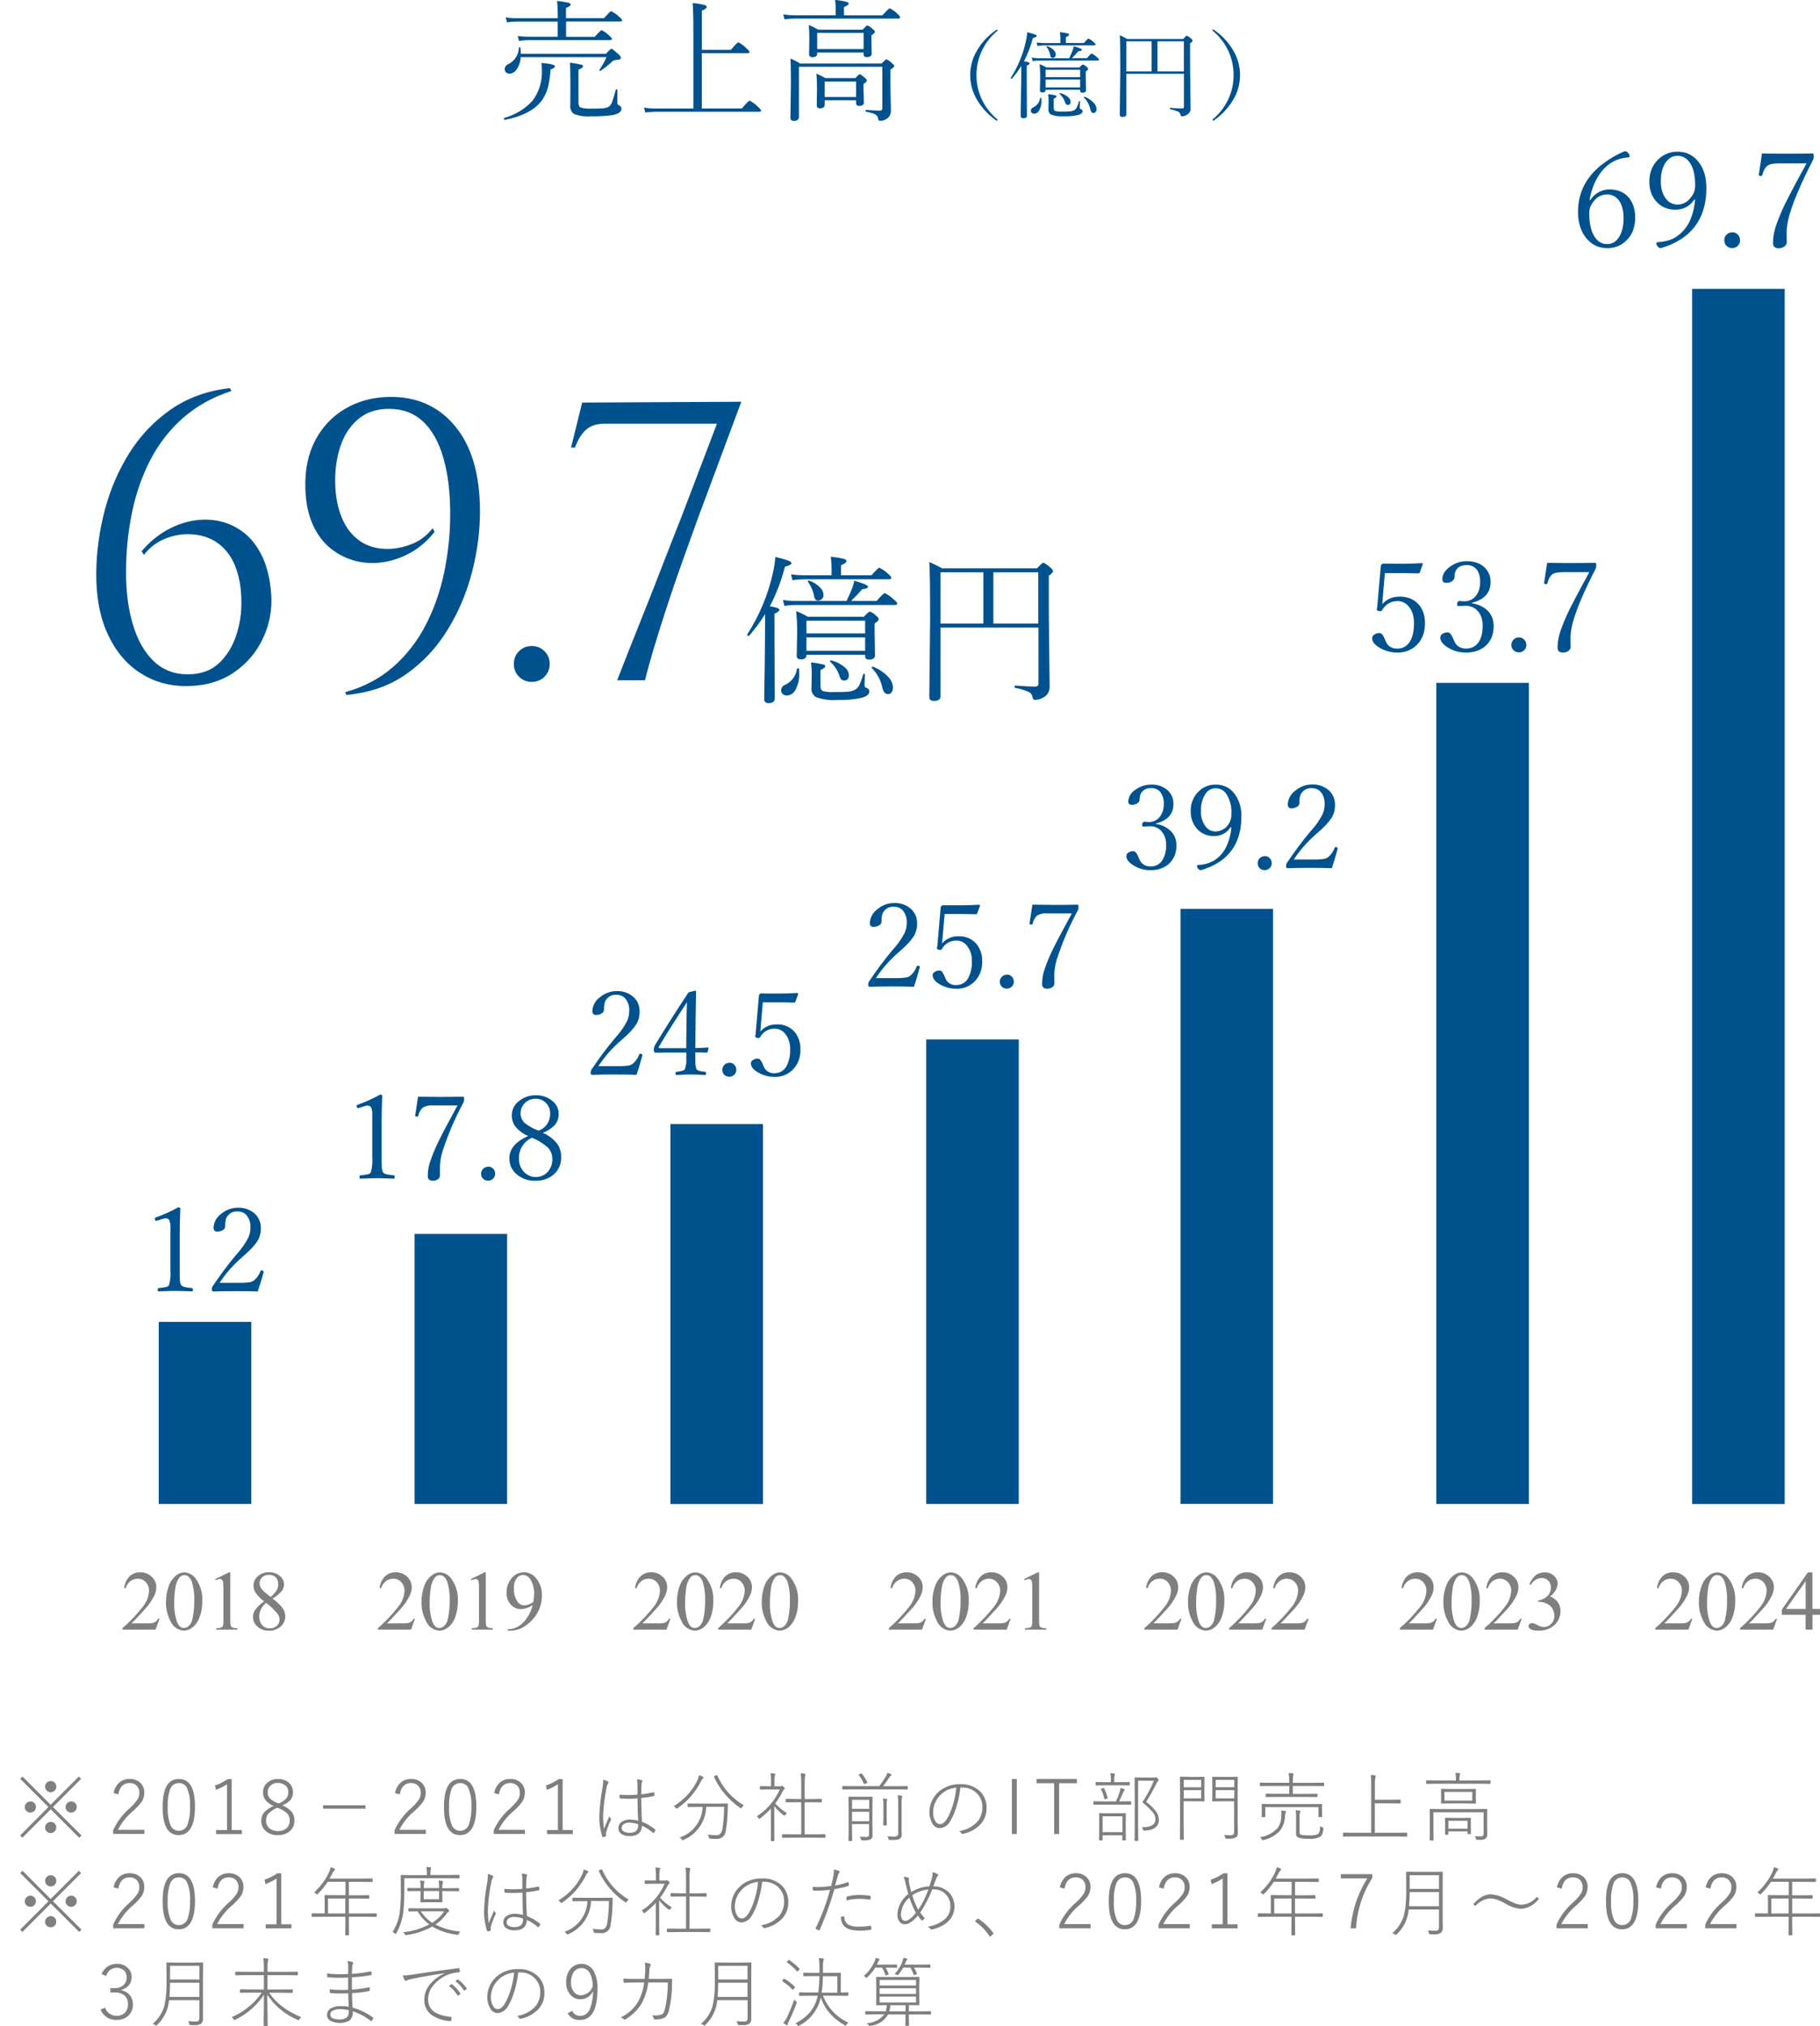 <?xml version="1.0" encoding="UTF-8"?>
<svg xmlns="http://www.w3.org/2000/svg" version="1.1" viewBox="0 0 289.62 322.28">
  <!-- Generator: Adobe Illustrator 29.5.1, SVG Export Plug-In . SVG Version: 2.1.0 Build 141)  -->
  <defs>
    <style>
      .st0 {
        fill-rule: evenodd;
      }

      .st0, .st1 {
        fill: #00528f;
      }

      .st2 {
        fill: #7f7f7f;
      }
    </style>
  </defs>
  <g id="_レイヤー_1">
    <path id="Path_224613" class="st1" d="M25.26,210.28h14.73v28.97h-14.73v-28.97ZM187.85,144.59h14.73v94.65h-14.73v-94.65h0ZM228.56,108.63h14.73v130.62h-14.73V108.63h0ZM269.27,45.95h14.73v193.31h-14.73V45.95Z"></path>
    <path id="Path_224614" class="st0" d="M65.97,196.29h14.73v42.96h-14.73v-42.96h0Z"></path>
    <path id="Path_224615" class="st0" d="M106.68,178.81h14.73v60.45h-14.73v-60.45Z"></path>
    <path id="Path_224616" class="st0" d="M147.39,165.35h14.73v73.9h-14.73v-73.9Z"></path>
    <g id="Group_7199">
      <path id="Path_224617" class="st1" d="M80.33,19.06c-.1.01-.14-.05-.14-.2,0-.05.02-.09.06-.11,1.71-.46,3.25-1.39,4.46-2.69,1.1-1.45,1.64-3.25,1.51-5.07,0-.33-.02-.66-.06-.98,1.43.12,2.15.3,2.15.54,0,.17-.23.34-.7.5-.05.89-.17,1.77-.36,2.64-.17.75-.48,1.46-.9,2.1-1.06,1.6-3.07,2.69-6.02,3.28h0ZM82.88,8.56h13.55c.46-.53.74-.8.86-.8s.47.27,1.07.8c.29.26.44.47.44.62,0,.24-.27.36-.82.36-.29.03-.55.18-.73.4-.52.49-1.08.92-1.68,1.31-.02.02-.05.02-.07.02-.09,0-.13-.04-.13-.11,0-.02,0-.04.02-.05.43-.64.81-1.31,1.13-2.02h-13.65c-.04.72-.28,1.42-.7,2.01-.25.37-.66.61-1.11.62-.21,0-.41-.08-.56-.23-.12-.13-.19-.3-.19-.48.02-.37.26-.7.61-.82.99-.5,1.62-1.5,1.65-2.61,0-.05.05-.09.1-.08.07,0,.12.04.13.11.06.32.08.65.08.98v-.02h0ZM88.75,5.87v-2.44h-6.52c-.52,0-1.04.04-1.55.12l-.2-.79c.56.1,1.13.15,1.71.14h6.57v-.47c0-.76-.03-1.52-.12-2.27.63.05,1.25.14,1.86.29.2.07.31.16.31.28,0,.17-.25.35-.74.54v1.62h6.06c.64-.74,1.01-1.11,1.11-1.11.46.21.87.49,1.23.84.35.29.53.49.53.61s-.09.19-.27.19h-8.65v2.44h4.56c.62-.71.98-1.06,1.08-1.06.43.19.82.47,1.16.8.34.29.5.49.5.59,0,.12-.1.19-.3.19h-12.98c-.51.01-1.01.06-1.51.14l-.2-.79c.56.08,1.12.12,1.68.12h4.7-.01v.02ZM97.98,14.29c.01-.05.06-.08.13-.08.1,0,.14.04.14.11l-.02,1.94c0,.27.09.44.28.5.23.07.39.3.38.54,0,.48-.47.82-1.4,1.01-1.16.16-2.33.22-3.49.19-.91.08-1.84-.05-2.69-.39-.41-.32-.62-.82-.56-1.34l.02-3.22c0-1.77-.03-2.96-.08-3.58.62.07,1.24.18,1.85.33.16.04.23.13.23.23,0,.2-.24.38-.72.54v5.2c0,.46.12.74.37.84.55.15,1.11.2,1.68.17.68.02,1.37,0,2.05-.07.27-.03.53-.12.76-.25.24-.2.41-.46.5-.76.23-.63.42-1.27.58-1.92v.02h-.01Z"></path>
      <path id="Path_224618" class="st1" d="M110.34,17.26V5.37c0-2.58-.04-4.21-.12-4.88.65.05,1.3.15,1.93.32.21.07.32.17.32.29,0,.19-.26.38-.78.59v6.24h4.62c.67-.8,1.07-1.2,1.18-1.2.47.24.89.55,1.26.92.35.31.53.51.53.62,0,.12-.1.19-.3.19h-7.3v8.79h6.37c.71-.83,1.13-1.24,1.24-1.24.46.23.88.53,1.24.9.38.34.58.56.58.68s-.09.19-.28.19h-16.5c-.42,0-.97.04-1.65.11l-.2-.77c.6.1,1.21.15,1.83.14h6.03Z"></path>
      <path id="Path_224619" class="st1" d="M132.99,2.44v-1.1c0-.45-.04-.9-.1-1.35.63.05,1.25.16,1.86.31.2.07.31.17.31.29,0,.15-.26.33-.76.54v1.31h6.12c.67-.74,1.06-1.12,1.16-1.12.44.2.83.48,1.17.82.32.26.48.47.48.62,0,.13-.09.2-.27.2h-16.6c-.51,0-1.02.04-1.52.12l-.2-.79c.57.09,1.15.14,1.73.14h6.63,0ZM127.31,10.11h12.98c.43-.45.69-.68.77-.68.31.15.6.35.84.59.27.22.4.39.4.5,0,.13-.2.32-.61.54v2.02l.08,4.54c.02.56-.28,1.08-.78,1.35-.29.17-.61.26-.95.25-.16,0-.26-.09-.3-.28,0-.3-.18-.58-.44-.74-.47-.21-.97-.35-1.49-.43-.05-.01-.08-.06-.08-.14,0-.1.04-.14.1-.14,1.06.07,1.78.11,2.16.11.28,0,.42-.13.42-.38v-6.6h-13.27v7.95c0,.44-.27.66-.82.66-.26.04-.5-.14-.54-.41v-.14l.08-5.46c0-2.1-.03-3.4-.08-3.89.53.19,1.04.45,1.51.76h0l.02.02ZM137.43,8.34h-7.39v.2c0,.37-.26.56-.76.56-.35,0-.53-.16-.53-.47l.04-2.38c0-.97-.03-1.73-.08-2.29.51.22,1.01.48,1.49.76h7.08c.4-.45.64-.68.73-.68.31.12.59.31.82.54.27.22.4.38.4.5s-.19.3-.56.53v.74l.04,2.15c0,.39-.26.59-.76.59-.35,0-.53-.16-.53-.47v-.28h0ZM136.23,15.95h-5v.74c0,.36-.26.54-.76.54-.34,0-.5-.16-.5-.48l.04-2.51c0-.84-.02-1.69-.1-2.53.5.21.98.45,1.45.72h4.73c.39-.41.62-.61.71-.61.12,0,.39.17.8.53.23.18.34.34.34.48,0,.12-.17.3-.53.53v.8l.06,2.15c0,.36-.25.54-.74.54-.34,0-.5-.14-.5-.42v-.48h0ZM137.43,7.81v-2.57h-7.39v2.57s7.39,0,7.39,0ZM136.23,15.43v-2.46h-5v2.46h5Z"></path>
    </g>
    <g id="Group_7200">
      <path id="Path_224620" class="st1" d="M158.64,4.7c.06,0,.1.04.11.09h0c0,.08-.05.14-.11.18-3.85,3.24-4.36,8.99-1.12,12.84.34.4.71.78,1.12,1.12.07.06.11.11.11.16,0,.06-.04.1-.09.11h0c-.07-.01-.14-.04-.2-.09-1.21-.86-2.23-1.96-2.99-3.24-1.44-2.41-1.44-5.42,0-7.83.76-1.3,1.81-2.42,3.05-3.27.04-.03.09-.05.14-.06h-.01Z"></path>
      <path id="Path_224621" class="st1" d="M162.97,9.75c.59.08.89.2.89.33,0,.11-.16.23-.47.36v2.63l.03,5.3c0,.3-.19.45-.57.45-.28,0-.42-.13-.42-.38v-.62c.02-1.28.05-2.86.07-4.73l.02-2.61c-.44.72-.94,1.4-1.5,2.04-.02,0-.03.01-.05.01-.08,0-.13-.04-.13-.11v-.03c1.14-1.77,1.95-3.72,2.4-5.77.11-.49.19-.99.23-1.49.44.1.86.22,1.29.38.15.07.22.14.22.21,0,.11-.2.22-.62.33-.33,1.28-.8,2.53-1.41,3.7h.03,0ZM165.52,15.6s.03-.06.08-.06.1.02.11.07c0,.11.02.25.02.43.03.54-.1,1.07-.37,1.54-.15.31-.46.5-.8.51-.14,0-.28-.05-.38-.16-.09-.08-.14-.2-.14-.32,0-.24.16-.45.38-.53.6-.27,1.01-.84,1.1-1.49h0ZM170.15,9.25c.25-.52.42-.92.52-1.19.09-.23.16-.46.2-.71.86.25,1.29.43,1.29.56s-.18.2-.55.24c-.33.38-.67.75-1.04,1.1h2.39c.43-.49.68-.74.77-.74.3.16.58.35.83.59.22.18.33.31.33.39s-.07.14-.2.14h-9.32c-.35,0-.69.03-1.04.09l-.15-.56c.38.07.77.11,1.17.11h4.8v-.02ZM168.74,6.84v-.78c0-.32-.03-.63-.08-.95.43.04.85.11,1.26.21.14.04.2.11.2.2,0,.12-.17.25-.5.39v.93h2.86c.41-.47.65-.71.73-.71.3.14.57.33.81.56.21.17.32.3.32.39s-.07.14-.2.14h-7.99c-.35,0-.7.04-1.05.09l-.14-.55c.39.06.78.09,1.17.09h2.61ZM171.88,14.28h-5.49v.04c0,.26-.17.39-.52.39-.26,0-.39-.11-.39-.33l.05-2.05c0-.71-.02-1.43-.1-2.13.38.15.75.33,1.1.53h5.24c.3-.32.48-.48.56-.48.21.08.41.21.57.38.17.14.26.25.26.35s-.13.22-.38.39v.8l.04,2.19c0,.26-.19.39-.56.39-.25,0-.37-.1-.37-.3v-.15h0v-.02ZM171.88,12.28v-1.19h-5.49v1.19s5.49,0,5.49,0ZM171.88,13.91v-1.25h-5.49v1.25h5.49ZM166.52,7.44v-.03s.03-.07.09-.07h.05c.39.13.75.36,1.04.65.19.18.3.43.31.69,0,.15-.05.29-.16.39-.09.09-.22.14-.35.14-.2,0-.32-.12-.36-.36-.09-.51-.29-1-.6-1.41h-.02,0ZM171.69,16.13s.05-.06.09-.06c.06,0,.09.02.09.07l-.05.93c0,.17.06.28.18.3.16.03.27.18.26.35,0,.25-.23.44-.68.57-.76.17-1.53.24-2.31.21-.7.06-1.4-.04-2.05-.29-.28-.19-.42-.52-.38-.86l.03-1.29c0-.36-.02-.72-.08-1.08.39.04.78.1,1.17.18.11.04.17.08.17.15,0,.13-.15.25-.45.38v1.42c0,.3.08.48.23.54.35.09.71.12,1.07.1.46,0,.92,0,1.38-.04.2-.03.4-.09.59-.18.18-.11.32-.27.41-.46.14-.31.25-.62.34-.95h0ZM168.61,14.93s-.02-.02-.02-.04c0-.05.04-.08.11-.08h.02c.47.11.9.33,1.27.65.22.17.36.43.38.71,0,.35-.15.52-.46.52-.21,0-.35-.16-.44-.47-.17-.5-.47-.94-.86-1.29h0ZM172.51,15.53s-.02-.03-.02-.04c0-.06.04-.09.11-.09h.03c.54.21,1.03.54,1.43.97.26.26.41.61.44.98,0,.17-.05.34-.16.47-.08.1-.2.16-.32.16-.26,0-.43-.21-.53-.63-.14-.68-.48-1.31-.98-1.8v-.02Z"></path>
      <path id="Path_224622" class="st1" d="M179.24,11.74v6.43c0,.29-.21.44-.63.44-.28,0-.42-.13-.42-.38l.08-7.12c0-3.1-.02-4.94-.08-5.5.41.17.81.37,1.2.59h8.88c.33-.35.53-.53.59-.53.25.12.48.28.68.47.15.12.23.22.23.33s-.13.25-.39.42v3.6l.08,6.76c.02.45-.24.87-.65,1.05-.22.14-.48.2-.74.2-.12,0-.19-.09-.23-.27-.03-.21-.17-.39-.36-.47-.4-.17-.83-.3-1.26-.38-.04,0-.06-.04-.06-.11s.02-.11.08-.11c.8.06,1.43.1,1.86.1.2,0,.3-.1.3-.29v-5.23h-9.16ZM179.24,11.37h4.01v-4.8h-4.01v4.8ZM188.39,11.37v-4.8h-4.2v4.8h4.2Z"></path>
      <path id="Path_224623" class="st1" d="M193.04,4.7c.06,0,.11.03.16.06,1.24.85,2.29,1.97,3.05,3.27,1.44,2.41,1.44,5.42,0,7.83-.76,1.28-1.78,2.38-3.01,3.24-.05.05-.1.08-.17.09-.08,0-.12-.04-.12-.11,0-.04.04-.11.12-.17,3.85-3.25,4.34-9,1.09-12.85-.34-.41-.72-.79-1.14-1.13-.05-.04-.08-.1-.08-.16,0-.04.02-.08.07-.09h.02v.02Z"></path>
    </g>
    <g id="Group_7201">
      <path id="Path_224624" class="st1" d="M28.39,192.05c.2,0,.3.08.3.24-.06,1.64-.09,2.98-.09,4.01v5.69c0,.94,0,1.55.04,1.84.02.21.08.41.18.59.14.24.7.41,1.7.47.11.02.17.11.17.28s-.04.26-.13.26c-1.11-.05-1.99-.08-2.64-.08-.56,0-1.46.02-2.7.08-.08,0-.13-.09-.13-.26s.06-.26.18-.28c.42-.02.84-.08,1.25-.18.16-.04.3-.15.38-.29.22-.79.29-1.62.22-2.43v-6.57c.05-.46-.02-.93-.2-1.36-.12-.17-.32-.26-.53-.25-.23,0-.46.06-.68.14l-.83.26c-.16,0-.24-.13-.24-.38,0-.08.07-.14.21-.18,1.21-.43,2.39-.97,3.51-1.59h.03Z"></path>
      <path id="Path_224625" class="st1" d="M41.03,205.44c-1.19-.04-2.38-.05-3.58-.05s-2.35.02-3.52.05c-.15,0-.22-.12-.22-.36,0-.16.04-.33.13-.47,1.25-1.85,2.43-3.43,3.52-4.74l.35-.41c.71-.78,1.32-1.64,1.8-2.58.23-.5.34-1.05.34-1.6.05-.73-.18-1.45-.65-2.01-.36-.37-.86-.57-1.38-.56-.76-.06-1.47.35-1.8,1.04-.15.43-.21.88-.18,1.33,0,.27-.18.51-.43.62-.26.15-.55.22-.85.22-.38,0-.58-.22-.58-.66.06-.9.54-1.72,1.29-2.22.72-.59,1.62-.92,2.56-.92,1.01-.05,1.99.3,2.74.97.62.58.96,1.4.94,2.25.02.73-.16,1.44-.53,2.07-.51.75-1.12,1.42-1.81,2.01l-.58.52c-1.4,1.2-2.63,2.59-3.64,4.12h3.11c.57.02,1.15-.02,1.71-.1.24-.04.47-.14.67-.29.46-.39.81-.9,1.01-1.46.04-.08.08-.13.14-.13.09,0,.17.02.25.07.07.04.11.08.11.12v.1c-.32,1.16-.62,2.18-.93,3.07h.01Z"></path>
    </g>
    <g id="Group_7202">
      <path id="Path_224626" class="st1" d="M60.52,174.12c.2,0,.3.08.3.24-.06,1.64-.09,2.98-.09,4.01v5.69c0,.94.01,1.55.04,1.84.02.21.08.41.18.59.13.24.7.41,1.7.47.11.02.16.11.16.28s-.04.26-.13.26c-1.11-.05-1.99-.08-2.65-.08-.56,0-1.46.02-2.7.08-.08,0-.13-.09-.13-.26s.06-.26.18-.28c.42-.02.84-.08,1.25-.18.16-.04.3-.15.38-.29.22-.79.29-1.62.23-2.43v-6.57c.05-.46-.02-.93-.2-1.36-.12-.17-.32-.26-.53-.25-.23,0-.46.06-.68.14l-.83.26c-.16,0-.24-.13-.24-.38,0-.08.07-.14.21-.18,1.21-.43,2.39-.97,3.51-1.59h.04Z"></path>
      <path id="Path_224627" class="st1" d="M66.54,174.46c1.52.02,2.74.04,3.63.04.84,0,2.02-.02,3.55-.04.1,0,.14.13.14.38,0,.16-.02.31-.07.46-1.37,2.53-2.51,5.19-3.4,7.93-.23.78-.36,1.6-.38,2.41v1.35c0,.26-.14.49-.36.62-.22.15-.48.22-.75.22-.55,0-.83-.24-.83-.73,0-.7.1-1.4.3-2.07.29-.89.63-1.76,1.01-2.61.44-1.01,1.58-3.2,3.43-6.57h-3.9c-.59-.06-1.18.07-1.68.38-.33.34-.56.77-.66,1.23-.01.1-.1.17-.2.17-.2,0-.3-.05-.3-.14v-.04c.19-1.2.34-2.19.45-2.98h.02Z"></path>
      <path id="Path_224628" class="st1" d="M77.69,185.58c.31,0,.61.12.81.36.2.21.3.5.29.79,0,.31-.13.6-.37.8-.2.19-.47.29-.74.29-.32,0-.63-.12-.84-.35-.41-.46-.37-1.17.08-1.58.21-.19.48-.29.76-.29h0v-.02Z"></path>
      <path id="Path_224629" class="st1" d="M86.37,180.2c.92.39,1.73,1.01,2.34,1.8.41.63.62,1.36.59,2.11.03,1.08-.44,2.12-1.28,2.8-.8.63-1.79.95-2.8.92-1.15.05-2.28-.36-3.13-1.14-.68-.63-1.05-1.51-1.04-2.43,0-1.47,1-2.66,3-3.55-.82-.34-1.55-.89-2.1-1.58-.35-.52-.52-1.14-.5-1.77.01-.91.47-1.76,1.23-2.28.73-.56,1.62-.86,2.54-.85,1.01-.04,1.99.3,2.75.96.59.49.93,1.22.93,1.98.03.68-.21,1.34-.66,1.85-.54.53-1.18.94-1.89,1.2h0l.02-.02ZM84.68,180.98c-1.3.56-2.13,1.86-2.1,3.28-.03.84.29,1.67.89,2.26,1.03.99,2.67.96,3.66-.07.03-.03.06-.06.09-.1.46-.56.7-1.26.68-1.98,0-.72-.28-1.41-.8-1.9-.72-.61-1.54-1.11-2.41-1.47h0v-.02ZM85.72,179.86c.58-.21,1.07-.61,1.4-1.13.29-.47.44-1.02.43-1.57.02-.68-.25-1.33-.75-1.78-.42-.39-.98-.61-1.56-.59-.68-.02-1.34.26-1.8.77-.39.41-.6.95-.59,1.52-.02.59.21,1.15.64,1.55.67.54,1.43.96,2.24,1.23h-.01Z"></path>
    </g>
    <g id="Group_7203">
      <path id="Path_224630" class="st1" d="M101.32,170.98c-1.19-.04-2.38-.05-3.58-.05s-2.35.02-3.52.05c-.15,0-.23-.12-.23-.36,0-.16.04-.33.13-.47,1.25-1.85,2.43-3.43,3.52-4.74l.35-.41c.71-.78,1.32-1.64,1.8-2.58.23-.5.34-1.05.34-1.6.05-.73-.18-1.45-.65-2.01-.36-.37-.86-.57-1.38-.56-.76-.06-1.47.35-1.8,1.04-.15.43-.21.88-.18,1.33-.01.27-.18.51-.43.62-.26.15-.55.22-.85.22-.38,0-.58-.22-.58-.66.06-.9.54-1.72,1.29-2.22.72-.59,1.62-.92,2.55-.92,1.01-.05,1.99.3,2.74.97.62.58.96,1.4.94,2.25.02.73-.16,1.44-.53,2.07-.51.75-1.12,1.42-1.81,2.01l-.58.52c-1.4,1.2-2.63,2.59-3.64,4.12h3.11c.57.02,1.15-.02,1.71-.1.24-.04.47-.14.67-.29.46-.39.81-.9,1.01-1.46.04-.08.08-.13.14-.13.09,0,.17.02.25.07.07.04.11.08.11.12v.1c-.32,1.16-.62,2.18-.93,3.07h.03Z"></path>
      <path id="Path_224631" class="st1" d="M110.65,167.42v1.17c-.03.49.02.99.16,1.46.13.24.59.39,1.39.45.1.02.15.1.15.26s-.05.25-.15.25c-.86-.05-1.61-.08-2.25-.08s-1.4.02-2.28.08c-.12,0-.18-.08-.18-.25,0-.15.06-.24.18-.26.74-.08,1.18-.2,1.3-.38.21-.59.29-1.22.24-1.85v-.83h-3.29l-1.63.02c-.16,0-.25-.17-.25-.49,0-.26.08-.52.21-.75,1.53-2.52,3.3-5.3,5.31-8.35l1.07-.28c.08,0,.13.05.13.17l-.07,4.69-.04,4.27c.62,0,1.28-.03,1.98-.09.08,0,.13.04.13.11l-.16.6c-.01.08-.07.11-.16.11-.37-.02-.96-.04-1.78-.04h0ZM109.2,166.74l.04-3.95c.01-1.03.04-2.15.08-3.36-1.9,2.89-3.38,5.23-4.43,7.02-.04.06-.06.13-.07.2,0,.06.08.09.25.09h4.13Z"></path>
      <path id="Path_224632" class="st1" d="M116.07,169.05c.31,0,.61.12.81.36.2.21.3.5.29.79,0,.31-.13.6-.37.8-.2.19-.47.29-.74.29-.32,0-.63-.12-.84-.35-.41-.46-.37-1.17.08-1.58.21-.19.48-.29.76-.29h0v-.02Z"></path>
      <path id="Path_224633" class="st1" d="M121.39,159.45l-.32,3.67c0,.25-.04.57-.07.97.65-.75,1.61-1.17,2.61-1.13,1.09-.06,2.15.4,2.87,1.23.61.77.93,1.74.89,2.73.07,1.25-.41,2.48-1.32,3.35-.76.7-1.77,1.08-2.81,1.04-.87,0-1.73-.22-2.49-.64-.83-.45-1.26-.95-1.26-1.52,0-.23.14-.44.35-.54.22-.15.48-.22.74-.21.17,0,.33.08.43.22.17.25.32.53.43.81l.09.23c.28.69.97,1.12,1.71,1.06.78.02,1.51-.39,1.89-1.07.44-.83.65-1.78.6-2.72.05-.92-.24-1.82-.83-2.53-.4-.49-1-.76-1.63-.76-.96-.02-1.85.5-2.31,1.35-.06.09-.16.14-.26.14-.35,0-.52-.1-.52-.3,0-.02,0-.1.04-.21.03-.14.05-.29.05-.44l.5-5.79c0-.1.05-.19.12-.25.05-.06.12-.1.2-.11.5.02,1.42.02,2.77.02.99,0,1.99-.03,3-.09.08,0,.15.04.16.12v.05l-.45,1.23c-.03.08-.11.13-.2.13-1.04-.02-1.76-.04-2.14-.04h-2.86l.02.02v-.02Z"></path>
    </g>
    <g id="Group_7204">
      <path id="Path_224634" class="st1" d="M145.48,156.97c-1.19-.04-2.38-.05-3.58-.05s-2.35.02-3.52.05c-.15,0-.22-.12-.23-.36,0-.16.04-.33.13-.47,1.25-1.85,2.43-3.43,3.52-4.74l.35-.41c.71-.78,1.32-1.64,1.8-2.58.23-.5.34-1.05.34-1.6.05-.73-.18-1.45-.65-2.01-.36-.37-.86-.57-1.38-.56-.76-.06-1.47.35-1.8,1.04-.15.43-.21.88-.18,1.33,0,.27-.18.51-.43.62-.26.15-.55.22-.85.22-.38,0-.58-.22-.58-.66.06-.9.54-1.72,1.29-2.22.72-.59,1.62-.92,2.55-.92,1.01-.05,1.99.3,2.74.97.62.58.96,1.4.94,2.25.02.73-.16,1.44-.53,2.07-.51.75-1.12,1.42-1.81,2.01l-.58.52c-1.4,1.2-2.63,2.59-3.64,4.12h3.11c.57.02,1.15-.02,1.71-.1.24-.04.47-.14.67-.29.46-.39.81-.9,1.01-1.46.04-.08.08-.13.14-.13.09,0,.17.02.25.07.08.04.11.08.11.12l-.02.1c-.31,1.16-.61,2.18-.92,3.07h.04Z"></path>
      <path id="Path_224635" class="st1" d="M150.32,145.43l-.32,3.67c-.02.25-.05.57-.08.97.65-.75,1.61-1.17,2.61-1.13,1.09-.06,2.15.4,2.87,1.23.61.77.93,1.74.89,2.73.07,1.25-.41,2.48-1.32,3.35-.76.7-1.77,1.08-2.81,1.04-.87,0-1.73-.22-2.49-.64-.83-.45-1.26-.95-1.26-1.52,0-.23.14-.44.35-.54.22-.15.48-.22.74-.21.17,0,.33.08.43.22.17.25.32.53.43.81l.09.23c.28.69.97,1.12,1.71,1.06.78.02,1.51-.39,1.89-1.07.44-.83.65-1.78.6-2.72.05-.92-.24-1.82-.83-2.53-.4-.49-1-.76-1.63-.76-.96-.02-1.85.5-2.31,1.35-.06.09-.16.14-.26.14-.35,0-.52-.1-.52-.3,0-.02.02-.1.04-.21.03-.14.05-.29.05-.44l.5-5.79c0-.1.05-.19.12-.25.05-.06.12-.1.2-.11.5,0,1.42,0,2.77,0,.99,0,1.99-.03,3-.09.08,0,.15.04.17.12v.05l-.45,1.22c-.03.08-.11.13-.2.13-1.04-.02-1.76-.04-2.14-.04h-2.86l.02.02h0Z"></path>
      <path id="Path_224636" class="st1" d="M160.23,155.03c.31,0,.61.12.81.36.2.21.3.5.29.79,0,.31-.13.6-.37.8-.2.19-.47.29-.74.29-.32,0-.63-.12-.84-.35-.41-.46-.37-1.17.08-1.58.21-.19.48-.29.76-.29h0v-.02Z"></path>
      <path id="Path_224637" class="st1" d="M164.31,143.91c1.52.02,2.73.04,3.63.04.84,0,2.02,0,3.55-.04.1,0,.14.13.14.38,0,.16-.02.31-.08.46-1.37,2.53-2.51,5.19-3.4,7.93-.23.78-.36,1.6-.38,2.41l.02,1.35c0,.26-.15.49-.38.62-.22.15-.48.22-.75.22-.55,0-.83-.24-.83-.73,0-.7.1-1.4.3-2.07.29-.89.62-1.76,1.01-2.61.44-1.01,1.58-3.2,3.43-6.57h-3.9c-.59-.06-1.18.07-1.68.38-.33.34-.56.77-.66,1.23,0,.1-.1.17-.2.17-.2,0-.3-.05-.3-.14v-.04c.19-1.2.34-2.19.45-2.98h.03Z"></path>
    </g>
    <g id="Group_7205">
      <path id="Path_224638" class="st1" d="M183.96,131.08c.95.12,1.83.57,2.49,1.27.51.59.77,1.34.75,2.12.06,1.15-.41,2.26-1.27,3.02-.8.65-1.82.98-2.85.93-.94.02-1.86-.24-2.66-.73-.79-.48-1.18-.98-1.18-1.5,0-.24.14-.47.35-.59.23-.14.5-.21.77-.2.3,0,.57.35.86,1.07l.09.22c.28.72.99,1.18,1.77,1.13.76.04,1.49-.33,1.89-.98.43-.73.64-1.58.59-2.43.05-.83-.24-1.65-.8-2.26-.47-.48-1.13-.74-1.8-.71l-.98.05c-.15,0-.23-.07-.23-.21,0-.38.13-.56.39-.56l.64.05c.71.02,1.39-.31,1.82-.88.41-.58.62-1.28.59-1.98.05-.71-.16-1.41-.59-1.97-.36-.38-.87-.59-1.39-.56-.66-.07-1.31.25-1.65.83-.14.29-.21.61-.2.94,0,.28-.16.53-.41.66-.25.15-.54.22-.83.22-.38,0-.58-.18-.58-.54.06-.8.52-1.52,1.22-1.91.71-.51,1.56-.77,2.43-.77.98-.05,1.93.29,2.66.94.59.56.91,1.35.88,2.16,0,1.59-.93,2.62-2.79,3.09v.07h.02,0Z"></path>
      <path id="Path_224639" class="st1" d="M195.83,131.59c-.58.9-1.59,1.44-2.66,1.41-1.07.03-2.1-.43-2.78-1.26-.62-.76-.94-1.71-.91-2.68-.05-1.21.43-2.38,1.31-3.21.72-.69,1.68-1.07,2.68-1.04,1.2-.03,2.33.54,3.03,1.52.74,1.05,1.1,2.31,1.04,3.59,0,3.27-1.19,5.68-3.58,7.24-.89.56-1.86.99-2.87,1.27-.21-.02-.4-.15-.5-.34-.07-.09-.11-.21-.11-.32,0-.12.08-.18.23-.18.85-.02,1.67-.25,2.41-.66.85-.51,1.53-1.26,1.98-2.14.47-.99.76-2.07.85-3.16l-.12-.04h0ZM193.47,125.39c-.73,0-1.4.41-1.74,1.05-.44.76-.65,1.63-.62,2.51-.06.92.21,1.82.76,2.56.39.49.98.77,1.6.76.99-.04,1.88-.65,2.25-1.57.17-.37.25-.78.23-1.2.08-1.15-.21-2.29-.83-3.25-.38-.54-.99-.85-1.65-.85v-.02h0Z"></path>
      <path id="Path_224640" class="st1" d="M201.27,136.18c.31,0,.61.12.81.36.2.21.3.5.29.79,0,.31-.13.6-.37.8-.2.19-.47.29-.74.29-.32,0-.63-.12-.84-.35-.41-.46-.37-1.17.08-1.59.21-.19.48-.29.76-.29h.01Z"></path>
      <path id="Path_224641" class="st1" d="M211.98,138.11c-1.19-.04-2.38-.05-3.58-.05s-2.35,0-3.52.05c-.15,0-.23-.12-.23-.36,0-.16.04-.33.13-.47,1.25-1.85,2.43-3.43,3.52-4.74l.35-.41c.71-.78,1.32-1.64,1.8-2.58.23-.5.34-1.05.34-1.6.05-.73-.18-1.45-.65-2.01-.36-.37-.86-.57-1.38-.56-.76-.06-1.47.35-1.8,1.04-.15.43-.21.88-.18,1.33,0,.27-.18.51-.43.62-.26.15-.55.22-.85.22-.38,0-.58-.22-.58-.66.06-.9.54-1.72,1.29-2.22.72-.59,1.62-.92,2.55-.92,1.01-.05,1.99.3,2.74.97.62.58.96,1.4.94,2.25.02.73-.16,1.44-.53,2.07-.51.75-1.12,1.42-1.81,2.01l-.58.52c-1.4,1.2-2.63,2.59-3.64,4.12h3.11c.57.02,1.15-.02,1.71-.1.24-.04.47-.14.67-.29.46-.39.81-.9,1.01-1.46.04-.08.08-.13.14-.13.09,0,.17.02.25.07.08.04.11.07.11.12l-.02.1c-.31,1.16-.61,2.18-.92,3.07h.04Z"></path>
    </g>
    <g id="Group_7208">
      <path id="Path_224646" class="st2" d="M25.38,257.52l-.62,1.72h-5.27v-.24c1.2-1.04,2.3-2.2,3.28-3.46.56-.7.89-1.56.95-2.46.02-.52-.17-1.02-.52-1.4-.32-.35-.77-.55-1.25-.55-.42,0-.84.13-1.18.38-.37.29-.64.68-.77,1.13h-.24c.06-.7.36-1.36.85-1.87.46-.44,1.07-.67,1.71-.65.68-.02,1.33.23,1.82.7.47.42.73,1.02.73,1.64,0,.47-.11.94-.32,1.36-.4.83-.94,1.59-1.58,2.26-1.1,1.2-1.77,1.92-2.05,2.16h2.33c.33,0,.67,0,1-.05.19-.03.36-.11.52-.22.16-.12.3-.28.4-.46h.24-.03Z"></path>
      <path id="Path_224647" class="st2" d="M26.43,254.83c-.02-.9.14-1.79.46-2.63.24-.65.67-1.22,1.22-1.64.35-.27.78-.42,1.22-.43.75.03,1.43.42,1.84,1.04.73,1.02,1.09,2.26,1.02,3.52.02.9-.13,1.8-.45,2.64-.23.62-.62,1.17-1.14,1.58-.38.3-.85.47-1.34.49-.94-.06-1.76-.64-2.13-1.51-.5-.94-.75-2-.72-3.07v.02h.02ZM27.72,254.99c-.03,1.02.12,2.04.45,3.01.25.65.62.98,1.12.98.27-.02.54-.13.74-.32.3-.29.5-.66.58-1.07.23-1.05.33-2.12.3-3.19.02-.86-.09-1.72-.32-2.55-.1-.41-.31-.78-.61-1.07-.45-.35-1.09-.27-1.44.18h0c-.37.51-.6,1.11-.65,1.73-.11.77-.17,1.54-.17,2.31v-.02h0Z"></path>
      <path id="Path_224648" class="st2" d="M34.26,251.19l2.17-1.06h.22v7.54c0,.31,0,.62.06.93.05.13.14.23.26.29.26.09.53.13.8.11v.24h-3.36v-.24c.28.01.55-.02.82-.11.11-.05.2-.14.25-.26.07-.32.09-.64.07-.96v-4.82c0-.42,0-.84-.07-1.26-.02-.12-.08-.23-.17-.31-.08-.07-.19-.1-.29-.1-.24.02-.47.09-.68.2l-.1-.2h.02Z"></path>
      <path id="Path_224649" class="st2" d="M42.02,254.74c-.53-.39-.99-.86-1.37-1.4-.2-.33-.3-.71-.31-1.09,0-.57.24-1.12.67-1.5.49-.43,1.13-.66,1.79-.63.63-.04,1.25.17,1.74.59.41.33.65.82.66,1.34,0,.37-.14.72-.35,1.02-.41.5-.92.91-1.48,1.23.57.4,1.09.88,1.53,1.41.32.4.49.9.5,1.41,0,.62-.26,1.2-.72,1.61-.52.46-1.19.7-1.89.67-.75.04-1.48-.25-1.98-.8-.36-.38-.56-.88-.56-1.4,0-.42.15-.83.4-1.17.38-.5.85-.94,1.38-1.29h-.01ZM42.33,254.99c-.34.27-.62.62-.81,1.01-.18.37-.27.77-.26,1.17-.02.5.14.98.47,1.36.3.33.73.52,1.18.51.42.02.83-.13,1.14-.41.28-.25.43-.6.43-.98,0-.3-.08-.6-.25-.85-.54-.69-1.18-1.31-1.89-1.83h0v.02ZM43.06,254.04c.39-.32.73-.69,1-1.12.14-.29.22-.61.21-.93.02-.4-.12-.79-.39-1.08-.28-.27-.67-.41-1.06-.39-.4-.02-.8.12-1.1.39-.27.23-.42.56-.42.91,0,.24.06.47.17.68.13.24.3.46.5.65l1.08.89h0Z"></path>
    </g>
    <g id="Group_7209">
      <path id="Path_224650" class="st2" d="M66.03,257.52l-.62,1.72h-5.27v-.24c1.2-1.04,2.3-2.2,3.28-3.46.56-.7.89-1.56.95-2.46.02-.52-.17-1.02-.52-1.4-.32-.35-.77-.55-1.25-.55-.42,0-.84.13-1.18.38-.37.29-.64.68-.77,1.13h-.24c.06-.7.36-1.36.85-1.87.46-.44,1.07-.67,1.71-.65.68-.02,1.33.23,1.82.7.47.42.73,1.02.73,1.64,0,.47-.11.94-.32,1.36-.4.83-.94,1.59-1.58,2.26-1.1,1.2-1.77,1.92-2.05,2.16h2.33c.33,0,.67,0,1-.05.19-.03.36-.11.52-.22.16-.12.3-.28.4-.46h.24-.03Z"></path>
      <path id="Path_224651" class="st2" d="M67.08,254.83c-.02-.9.14-1.79.46-2.63.24-.65.67-1.22,1.23-1.64.35-.27.78-.42,1.23-.43.75.03,1.43.42,1.84,1.04.73,1.02,1.09,2.26,1.02,3.52.02.9-.13,1.8-.45,2.64-.23.62-.62,1.17-1.14,1.58-.38.3-.85.47-1.34.49-.94-.06-1.76-.64-2.13-1.51-.5-.94-.75-2-.72-3.07v.02h0ZM68.37,254.99c-.03,1.02.12,2.04.45,3.01.25.65.62.98,1.12.98.27-.02.54-.13.74-.32.3-.29.5-.66.58-1.07.23-1.05.33-2.12.3-3.19.02-.86-.09-1.72-.32-2.55-.1-.41-.31-.78-.61-1.07-.45-.35-1.09-.27-1.44.18h0c-.37.51-.6,1.11-.65,1.73-.11.77-.17,1.54-.17,2.31v-.02h0Z"></path>
      <path id="Path_224652" class="st2" d="M74.92,251.19l2.17-1.06h.22v7.54c-.01.31,0,.62.06.93.05.13.14.23.26.29.26.09.53.13.8.11v.24h-3.36v-.24c.28.01.55-.02.82-.11.11-.05.2-.14.26-.26.07-.32.09-.64.07-.96v-4.82c.01-.42,0-.84-.07-1.26-.02-.12-.08-.23-.16-.31-.08-.07-.19-.1-.29-.1-.24.02-.47.09-.68.2l-.1-.2h0Z"></path>
      <path id="Path_224653" class="st2" d="M80.79,259.42v-.24c.56,0,1.1-.14,1.59-.4.57-.33,1.06-.79,1.43-1.35.46-.63.78-1.35.96-2.11-.55.39-1.2.62-1.87.66-.62,0-1.21-.26-1.62-.73-.47-.53-.71-1.22-.67-1.93-.01-.75.22-1.49.67-2.09.47-.7,1.26-1.12,2.11-1.11.73,0,1.43.33,1.89.91.65.78.99,1.77.96,2.78,0,.97-.25,1.93-.73,2.77-.5.87-1.19,1.6-2.04,2.13-.68.46-1.49.7-2.31.7h-.38.01ZM84.88,254.83c.07-.45.11-.91.12-1.37,0-.47-.08-.93-.22-1.38-.11-.42-.32-.81-.62-1.14-.23-.25-.56-.4-.91-.4-.41,0-.79.2-1.03.53-.33.46-.48,1.01-.44,1.57-.05.77.16,1.53.59,2.17.24.35.63.56,1.05.56.25,0,.49-.06.72-.14.27-.09.51-.23.73-.41h.01Z"></path>
    </g>
    <g id="Group_7210">
      <path id="Path_224654" class="st2" d="M106.68,257.52l-.62,1.72h-5.27v-.24c1.2-1.04,2.3-2.2,3.28-3.46.56-.7.89-1.56.95-2.46.02-.52-.17-1.02-.52-1.4-.32-.35-.77-.55-1.25-.55-.42,0-.84.13-1.18.38-.37.29-.64.68-.77,1.13h-.24c.06-.7.36-1.36.85-1.87.46-.44,1.07-.67,1.71-.65.68-.02,1.33.23,1.82.7.47.42.73,1.02.73,1.64,0,.47-.11.94-.32,1.36-.4.83-.94,1.59-1.58,2.26-1.1,1.2-1.77,1.92-2.05,2.16h2.33c.33,0,.67,0,1-.05.19-.03.36-.11.52-.22.16-.12.3-.28.4-.46h.24-.03Z"></path>
      <path id="Path_224655" class="st2" d="M107.73,254.83c-.02-.9.14-1.79.46-2.63.24-.65.67-1.22,1.23-1.64.35-.27.78-.42,1.23-.43.75.03,1.43.42,1.84,1.04.73,1.02,1.09,2.26,1.02,3.52.02.9-.13,1.8-.45,2.64-.23.62-.62,1.17-1.14,1.58-.38.3-.85.47-1.34.49-.94-.06-1.76-.64-2.13-1.51-.5-.94-.75-2-.72-3.07v.02h0ZM109.02,254.99c-.03,1.02.12,2.04.45,3.01.25.65.62.98,1.12.98.27-.02.54-.13.74-.32.3-.29.5-.66.58-1.07.23-1.05.33-2.12.3-3.19.02-.86-.09-1.72-.32-2.55-.1-.41-.31-.78-.61-1.07-.45-.35-1.09-.27-1.44.18h0c-.37.51-.6,1.11-.65,1.73-.11.77-.17,1.54-.17,2.31v-.02h0Z"></path>
      <path id="Path_224656" class="st2" d="M120.17,257.52l-.62,1.72h-5.27v-.24c1.2-1.04,2.3-2.2,3.28-3.46.56-.7.89-1.56.95-2.46.02-.52-.17-1.02-.52-1.4-.32-.35-.77-.55-1.25-.55-.42,0-.84.13-1.18.38-.37.29-.64.68-.77,1.13h-.24c.06-.7.36-1.36.85-1.87.46-.44,1.07-.67,1.71-.65.68-.02,1.33.23,1.82.7.47.42.73,1.02.73,1.64,0,.47-.11.94-.32,1.36-.4.83-.94,1.59-1.58,2.26-1.1,1.2-1.77,1.92-2.05,2.16h2.33c.33,0,.67,0,1-.05.19-.03.36-.11.52-.22.16-.12.3-.28.4-.46h.24-.03Z"></path>
      <path id="Path_224657" class="st2" d="M121.22,254.83c-.02-.9.14-1.79.46-2.63.24-.65.67-1.22,1.23-1.64.35-.27.78-.42,1.23-.43.75.03,1.43.42,1.84,1.04.73,1.02,1.09,2.26,1.02,3.52.02.9-.13,1.8-.45,2.64-.23.62-.62,1.17-1.14,1.58-.38.3-.85.47-1.34.49-.94-.06-1.76-.64-2.13-1.51-.5-.94-.75-2-.72-3.07v.02h0ZM122.51,254.99c-.03,1.02.12,2.04.45,3.01.25.65.62.98,1.12.98.27-.02.54-.13.74-.32.3-.29.5-.66.58-1.07.23-1.05.33-2.12.3-3.19.02-.86-.09-1.72-.32-2.55-.1-.41-.31-.78-.61-1.07-.45-.35-1.09-.27-1.44.18h0c-.37.51-.6,1.11-.65,1.73-.11.77-.17,1.54-.17,2.31v-.02h0Z"></path>
    </g>
    <g id="Group_7211">
      <path id="Path_224658" class="st2" d="M147.34,257.52l-.62,1.72h-5.27v-.24c1.2-1.04,2.3-2.2,3.28-3.46.56-.7.89-1.56.95-2.46.02-.52-.17-1.02-.52-1.4-.32-.35-.77-.55-1.25-.55-.42,0-.84.13-1.18.38-.37.29-.64.68-.77,1.13h-.24c.06-.7.36-1.36.85-1.87.46-.44,1.07-.67,1.71-.65.68-.02,1.33.23,1.82.7.47.42.73,1.02.73,1.64,0,.47-.11.94-.32,1.36-.4.83-.94,1.59-1.58,2.26-1.1,1.2-1.77,1.92-2.05,2.16h2.33c.33,0,.67,0,1-.05.19-.03.36-.11.52-.22.16-.12.3-.28.4-.46h.24-.03Z"></path>
      <path id="Path_224659" class="st2" d="M148.38,254.83c-.02-.9.14-1.79.46-2.63.24-.65.67-1.22,1.23-1.64.35-.27.78-.42,1.23-.43.75.03,1.43.42,1.84,1.04.73,1.02,1.09,2.26,1.02,3.52.02.9-.13,1.8-.45,2.64-.23.62-.62,1.17-1.14,1.58-.38.3-.85.47-1.34.49-.94-.06-1.76-.64-2.13-1.51-.5-.94-.75-2-.72-3.07v.02h0ZM149.67,254.99c-.03,1.02.12,2.04.45,3.01.25.65.62.98,1.12.98.27-.02.54-.13.74-.32.3-.29.5-.66.58-1.07.23-1.05.33-2.12.3-3.19.02-.86-.09-1.72-.32-2.55-.1-.41-.31-.78-.61-1.07-.45-.35-1.09-.27-1.44.18h0c-.37.51-.6,1.11-.65,1.73-.11.77-.17,1.54-.17,2.31v-.02h0Z"></path>
      <path id="Path_224660" class="st2" d="M160.82,257.52l-.62,1.72h-5.27v-.24c1.2-1.04,2.3-2.2,3.28-3.46.56-.7.89-1.56.95-2.46.02-.52-.17-1.02-.52-1.4-.32-.35-.77-.55-1.25-.55-.42,0-.84.13-1.18.38-.37.29-.64.68-.77,1.13h-.24c.06-.7.36-1.36.85-1.87.46-.44,1.07-.67,1.71-.65.68-.02,1.33.23,1.82.7.47.42.73,1.02.73,1.64,0,.47-.11.94-.32,1.36-.4.83-.94,1.59-1.58,2.26-1.1,1.2-1.77,1.92-2.05,2.16h2.33c.33,0,.67,0,1-.05.19-.03.36-.11.52-.22.16-.12.3-.28.4-.46h.24-.03Z"></path>
      <path id="Path_224661" class="st2" d="M162.96,251.19l2.17-1.06h.22v7.54c0,.31,0,.62.06.93.05.13.14.23.26.29.26.09.53.13.8.11v.24h-3.36v-.24c.28.01.55-.02.82-.11.11-.05.2-.14.26-.26.07-.32.09-.64.08-.96v-4.82c0-.42,0-.84-.07-1.26-.02-.12-.08-.23-.17-.31-.08-.07-.19-.1-.29-.1-.24.02-.47.09-.68.2l-.1-.2h0Z"></path>
    </g>
    <g id="Group_7212">
      <path id="Path_224662" class="st2" d="M188,257.52l-.62,1.72h-5.27v-.24c1.2-1.04,2.3-2.21,3.28-3.47.56-.7.89-1.56.95-2.46.02-.52-.17-1.02-.52-1.4-.32-.35-.77-.55-1.25-.55-.42,0-.84.13-1.18.38-.37.29-.64.68-.77,1.13h-.24c.06-.7.36-1.36.85-1.87.46-.44,1.07-.67,1.71-.65.68-.02,1.33.23,1.82.7.47.42.73,1.02.73,1.64,0,.47-.11.94-.32,1.36-.4.83-.94,1.59-1.58,2.26-1.1,1.2-1.77,1.92-2.05,2.16h2.33c.33,0,.67,0,1-.05.19-.03.36-.11.52-.22.16-.12.3-.28.4-.46h.24-.02v.02Z"></path>
      <path id="Path_224663" class="st2" d="M189.05,254.83c-.02-.9.14-1.79.46-2.63.24-.65.67-1.22,1.23-1.64.35-.27.78-.42,1.23-.43.75.03,1.43.42,1.84,1.04.73,1.02,1.09,2.26,1.02,3.52.02.9-.13,1.8-.45,2.64-.23.62-.62,1.17-1.14,1.58-.38.3-.85.47-1.34.49-.94-.06-1.76-.64-2.13-1.51-.5-.94-.75-2-.72-3.07v.02h0ZM190.34,254.99c-.03,1.02.12,2.04.45,3.01.25.65.62.98,1.12.98.27-.02.54-.13.74-.32.3-.29.5-.66.58-1.07.23-1.05.33-2.12.3-3.19.02-.86-.09-1.72-.32-2.55-.1-.41-.31-.78-.61-1.07-.45-.35-1.09-.27-1.44.18h0c-.37.51-.6,1.11-.65,1.73-.11.77-.17,1.54-.17,2.31v-.02h0Z"></path>
      <path id="Path_224664" class="st2" d="M201.49,257.52l-.62,1.72h-5.27v-.24c1.2-1.04,2.3-2.2,3.28-3.46.56-.7.89-1.56.95-2.46.02-.52-.17-1.02-.52-1.4-.32-.35-.77-.55-1.25-.55-.42,0-.84.13-1.18.38-.37.29-.64.68-.77,1.13h-.24c.06-.7.36-1.36.85-1.87.46-.44,1.07-.67,1.71-.65.68-.02,1.33.23,1.82.7.47.42.73,1.02.73,1.64,0,.47-.11.94-.32,1.36-.4.83-.94,1.59-1.58,2.26-1.1,1.2-1.77,1.92-2.05,2.16h2.33c.33,0,.67,0,1-.05.19-.03.36-.11.52-.22.16-.12.3-.28.4-.46h.24-.03Z"></path>
      <path id="Path_224665" class="st2" d="M208.23,257.52l-.62,1.72h-5.27v-.24c1.2-1.04,2.3-2.2,3.28-3.46.56-.7.89-1.56.95-2.46.02-.52-.17-1.02-.52-1.4-.32-.35-.77-.55-1.25-.55-.42,0-.84.13-1.18.38-.37.29-.64.68-.77,1.13h-.24c.06-.7.36-1.36.85-1.87.46-.44,1.07-.67,1.71-.65.68-.02,1.33.23,1.82.7.47.42.73,1.02.73,1.64,0,.47-.11.94-.32,1.36-.4.83-.94,1.59-1.58,2.26-1.1,1.2-1.77,1.92-2.05,2.16h2.33c.33,0,.67,0,1-.05.19-.03.36-.11.52-.22.16-.12.3-.28.4-.46h.24-.03Z"></path>
    </g>
    <g id="Group_7213">
      <path id="Path_224666" class="st2" d="M228.65,257.52l-.62,1.72h-5.27v-.24c1.2-1.04,2.3-2.2,3.28-3.46.56-.7.89-1.56.95-2.46.02-.52-.17-1.02-.52-1.4-.32-.35-.77-.55-1.25-.55-.42,0-.84.13-1.18.38-.37.29-.64.68-.77,1.13h-.24c.06-.7.36-1.36.85-1.87.46-.44,1.07-.67,1.71-.65.68-.02,1.33.23,1.82.7.47.42.73,1.02.73,1.64,0,.47-.11.94-.32,1.36-.4.83-.94,1.59-1.58,2.26-1.1,1.2-1.77,1.92-2.05,2.16h2.33c.33,0,.67,0,1-.05.19-.03.36-.11.52-.22.16-.12.3-.28.4-.46h.24-.03Z"></path>
      <path id="Path_224667" class="st2" d="M229.69,254.83c-.02-.9.14-1.79.46-2.63.24-.65.67-1.22,1.23-1.64.35-.27.78-.42,1.23-.43.75.03,1.43.42,1.84,1.04.73,1.02,1.09,2.26,1.02,3.52.02.9-.13,1.8-.45,2.64-.23.62-.62,1.17-1.14,1.58-.38.3-.85.47-1.34.49-.94-.06-1.76-.64-2.13-1.51-.5-.94-.75-2-.72-3.07v.02h0ZM230.99,254.99c-.03,1.02.12,2.04.45,3.01.25.65.62.98,1.12.98.27-.02.54-.13.74-.32.3-.29.5-.66.58-1.07.23-1.05.33-2.12.3-3.19.02-.86-.09-1.72-.32-2.55-.1-.41-.31-.78-.61-1.07-.45-.35-1.09-.27-1.44.18h0c-.37.51-.6,1.11-.65,1.73-.11.77-.17,1.54-.17,2.31v-.02h0Z"></path>
      <path id="Path_224668" class="st2" d="M242.14,257.52l-.62,1.72h-5.27v-.24c1.2-1.04,2.3-2.2,3.28-3.46.56-.7.89-1.56.95-2.46.02-.52-.17-1.02-.52-1.4-.32-.35-.77-.55-1.25-.55-.42,0-.84.13-1.18.38-.37.29-.64.68-.77,1.13h-.24c.06-.7.36-1.36.85-1.87.46-.44,1.07-.67,1.71-.65.68-.02,1.33.23,1.82.7.47.42.73,1.02.73,1.64,0,.47-.11.94-.32,1.36-.4.83-.94,1.59-1.58,2.26-1.1,1.2-1.77,1.92-2.05,2.16h2.33c.33,0,.67,0,1-.05.19-.03.36-.11.52-.22.16-.12.3-.28.4-.46h.24-.03Z"></path>
      <path id="Path_224669" class="st2" d="M243.38,252.01c.21-.53.54-1.01.96-1.39.41-.33.92-.5,1.45-.49.63-.04,1.24.22,1.65.7.28.31.43.7.44,1.11-.09.82-.54,1.55-1.23,2.01.5.18.93.5,1.25.92.28.42.43.91.42,1.41.01.74-.25,1.45-.74,2.01-.72.77-1.74,1.17-2.79,1.1-.42.04-.85-.04-1.23-.23-.18-.1-.3-.28-.32-.48,0-.13.06-.25.16-.34.1-.1.24-.15.38-.14.11,0,.23.02.34.05.17.07.34.15.5.24.18.1.36.18.55.25.17.05.34.07.52.08.45,0,.87-.19,1.17-.52.32-.33.5-.77.5-1.23,0-.35-.08-.7-.23-1.01-.09-.21-.22-.4-.38-.56-.23-.2-.49-.36-.77-.47-.32-.14-.66-.22-1.01-.22h-.21v-.2c.37-.06.72-.18,1.04-.38.32-.17.58-.43.76-.74.16-.29.24-.62.24-.95.02-.41-.14-.81-.42-1.1-.28-.28-.66-.43-1.06-.42-.73.03-1.38.45-1.71,1.1l-.22-.11h-.02,0Z"></path>
    </g>
    <g id="Group_7214">
      <path id="Path_224670" class="st2" d="M269.3,257.52l-.62,1.72h-5.27v-.24c1.2-1.04,2.3-2.2,3.28-3.46.56-.7.89-1.56.95-2.46.02-.52-.17-1.02-.52-1.4-.32-.35-.77-.55-1.25-.55-.42,0-.84.13-1.18.38-.37.29-.64.68-.77,1.13h-.24c.06-.7.36-1.36.85-1.87.46-.44,1.07-.67,1.71-.65.68-.02,1.33.23,1.82.7.47.42.73,1.02.73,1.64,0,.47-.11.94-.32,1.36-.4.83-.94,1.59-1.58,2.26-1.1,1.2-1.77,1.92-2.05,2.16h2.33c.33,0,.67,0,1-.05.19-.03.36-.11.52-.22.16-.12.3-.28.4-.46h.24-.03Z"></path>
      <path id="Path_224671" class="st2" d="M270.35,254.83c-.02-.9.14-1.79.46-2.63.24-.65.67-1.22,1.23-1.64.35-.27.78-.42,1.23-.43.75.03,1.43.42,1.84,1.04.73,1.02,1.09,2.26,1.02,3.52.02.9-.13,1.8-.45,2.64-.23.62-.62,1.17-1.14,1.58-.38.3-.85.47-1.34.49-.94-.06-1.76-.64-2.13-1.51-.5-.94-.75-2-.72-3.07v.02h0ZM271.64,254.99c-.03,1.02.12,2.04.45,3.01.25.65.62.98,1.12.98.27-.02.54-.13.74-.32.3-.29.5-.66.58-1.07.23-1.05.33-2.12.3-3.19.02-.86-.09-1.72-.32-2.55-.1-.41-.31-.78-.61-1.07-.45-.35-1.09-.27-1.44.18h0c-.37.51-.6,1.11-.65,1.73-.11.77-.17,1.54-.17,2.31v-.02h0Z"></path>
      <path id="Path_224672" class="st2" d="M282.79,257.52l-.62,1.72h-5.27v-.24c1.2-1.04,2.3-2.2,3.28-3.46.56-.7.89-1.56.95-2.46.02-.52-.17-1.02-.52-1.4-.32-.35-.77-.55-1.25-.55-.42,0-.84.13-1.18.38-.37.29-.64.68-.77,1.13h-.24c.06-.7.36-1.36.85-1.87.46-.44,1.07-.67,1.71-.65.68-.02,1.33.23,1.82.7.47.42.73,1.02.73,1.64,0,.47-.11.94-.32,1.36-.4.83-.94,1.59-1.58,2.26-1.1,1.2-1.77,1.92-2.05,2.16h2.33c.33,0,.67,0,1-.05.19-.03.36-.11.52-.22.16-.12.3-.28.4-.46h.24-.03Z"></path>
      <path id="Path_224673" class="st2" d="M289.62,255.95v.93h-1.2v2.36h-1.09v-2.36h-3.78v-.84l4.14-5.91h.72v5.82h1.21ZM287.34,255.95v-4.43l-3.13,4.43h3.13Z"></path>
    </g>
    <g>
      <g id="Group_7215">
        <path id="Path_224674" class="st2" d="M8.44,287.46l4.53,4.52-.36.36-4.54-4.52-4.51,4.52-.36-.36,4.51-4.52-4.49-4.49.36-.36,4.48,4.49,4.49-4.49.36.36-4.49,4.49h.02ZM4.83,286.56c.49,0,.89.4.89.89h0c0,.25-.1.5-.29.66-.17.15-.38.23-.6.23-.25,0-.49-.1-.66-.29-.15-.16-.23-.37-.22-.59,0-.25.1-.49.29-.66.16-.15.37-.24.59-.23h0ZM8.07,283.32c.25,0,.5.1.66.29.33.37.31.93-.06,1.26-.37.33-.93.31-1.26-.06-.15-.17-.23-.38-.23-.6,0-.25.1-.5.29-.66.16-.15.37-.23.59-.23h0ZM8.07,289.81c.25,0,.5.1.66.3.15.17.23.38.22.6,0,.25-.1.5-.29.66-.16.15-.38.23-.6.23-.25,0-.49-.1-.66-.29-.15-.16-.23-.37-.22-.59,0-.25.1-.49.29-.66.16-.15.37-.24.59-.23h0v-.02ZM11.33,286.56c.25,0,.5.11.66.3.15.16.23.37.22.59,0,.25-.1.49-.29.66-.16.15-.37.23-.59.23-.25,0-.5-.1-.67-.29-.15-.16-.23-.37-.22-.59,0-.49.4-.89.89-.89h0Z"></path>
        <path id="Path_224675" class="st2" d="M18.08,285.26c.1-.69.46-1.32.99-1.77.45-.34,1-.52,1.56-.5.65-.03,1.29.21,1.75.66.4.42.61.97.58,1.55,0,.5-.14.99-.41,1.41-.41.55-.88,1.06-1.4,1.5-.99.82-1.8,1.83-2.38,2.97h4.21v.66h-4.97v-.59c.6-1.33,1.49-2.52,2.6-3.48.5-.43.93-.92,1.3-1.46.17-.31.27-.66.26-1.01.02-.45-.16-.89-.49-1.2-.3-.25-.67-.38-1.06-.36-.98,0-1.58.6-1.79,1.8l-.76-.2v.03h0Z"></path>
        <path id="Path_224676" class="st2" d="M28.47,282.99c1.71,0,2.56,1.47,2.56,4.42s-.86,4.51-2.59,4.51-2.56-1.5-2.56-4.49.86-4.44,2.59-4.44h0ZM28.47,283.65c-.63-.02-1.19.38-1.39.97-.31.89-.44,1.84-.39,2.78-.07,1.05.1,2.1.5,3.07.23.48.73.78,1.26.77.64,0,1.21-.4,1.4-1.01.3-.91.44-1.86.39-2.82.07-1.03-.1-2.07-.5-3.02-.24-.47-.73-.76-1.25-.74h-.02Z"></path>
        <path id="Path_224677" class="st2" d="M36.87,283.02v8.1h1.62v.64h-4.1v-.64h1.73v-7.29c-.55.37-1.14.67-1.77.9l-.14-.7c.72-.25,1.4-.59,2.03-1.02h.63Z"></path>
        <path id="Path_224678" class="st2" d="M44.91,287.18c.62.23,1.16.62,1.58,1.13.25.37.38.81.36,1.26.04.7-.28,1.38-.83,1.81-.53.38-1.16.57-1.81.54-.73.04-1.44-.21-1.98-.69-.44-.42-.68-1.01-.65-1.62,0-.51.17-1.01.53-1.38.41-.4.9-.72,1.43-.94-.53-.22-1-.57-1.35-1.02-.23-.34-.34-.75-.33-1.16-.02-.61.26-1.2.74-1.58.46-.36,1.04-.54,1.62-.53.67-.03,1.33.2,1.82.66.72.73.79,1.89.16,2.7-.36.37-.8.65-1.28.83v-.02h0ZM44.14,287.56c-.55.21-1.04.54-1.45.97-.23.29-.36.66-.35,1.04-.03.5.18.98.57,1.3.37.28.84.43,1.31.41.54.04,1.06-.15,1.46-.52.3-.32.45-.75.43-1.18,0-.42-.14-.82-.43-1.12-.39-.35-.84-.62-1.33-.8l-.2-.1h0ZM44.32,286.9c.49-.17.93-.48,1.28-.87.2-.28.29-.61.28-.95.02-.43-.18-.84-.52-1.1-.33-.24-.73-.37-1.14-.35-.46-.03-.9.14-1.23.46-.26.27-.4.64-.39,1.02-.02.37.11.72.36.99.34.31.73.55,1.17.71l.2.09h0Z"></path>
        <path id="Path_224679" class="st2" d="M58.16,287.18v.54h-6.75v-.54h6.75Z"></path>
        <path id="Path_224680" class="st2" d="M62.86,285.26c.1-.69.46-1.32.99-1.77.45-.34,1-.52,1.56-.5.65-.03,1.29.21,1.75.66.4.42.61.97.58,1.55,0,.5-.14.99-.41,1.41-.41.55-.88,1.06-1.4,1.5-.99.82-1.8,1.83-2.38,2.97h4.21v.66h-4.97v-.59c.6-1.33,1.49-2.52,2.6-3.48.5-.43.93-.92,1.3-1.46.17-.31.27-.66.26-1.01.02-.45-.16-.89-.49-1.2-.3-.25-.67-.38-1.06-.36-.98,0-1.58.6-1.79,1.8l-.76-.2v.03h.01Z"></path>
        <path id="Path_224681" class="st2" d="M73.24,282.99c1.71,0,2.56,1.47,2.56,4.42s-.86,4.51-2.59,4.51-2.56-1.5-2.56-4.49.86-4.44,2.59-4.44h0ZM73.24,283.65c-.63-.02-1.19.38-1.39.97-.31.89-.44,1.84-.39,2.78-.07,1.05.1,2.1.5,3.07.23.48.73.78,1.26.77.64,0,1.21-.4,1.4-1.01.3-.91.44-1.86.39-2.82.07-1.03-.1-2.07-.5-3.02-.24-.47-.73-.76-1.26-.74h-.02,0Z"></path>
        <path id="Path_224682" class="st2" d="M78.64,285.26c.1-.69.46-1.32.99-1.77.45-.34,1-.52,1.56-.5.65-.03,1.29.21,1.75.66.4.42.61.97.58,1.55,0,.5-.14.99-.41,1.41-.41.55-.88,1.06-1.4,1.5-.99.82-1.8,1.83-2.38,2.97h4.21v.66h-4.97v-.59c.6-1.33,1.49-2.52,2.6-3.48.5-.43.93-.92,1.3-1.46.17-.31.27-.66.26-1.01.02-.45-.16-.89-.49-1.2-.3-.25-.67-.38-1.06-.36-.98,0-1.58.6-1.79,1.8l-.76-.2v.03h.01Z"></path>
        <path id="Path_224683" class="st2" d="M89.53,283.02v8.1h1.62v.64h-4.1v-.64h1.73v-7.29c-.55.37-1.14.67-1.77.9l-.13-.7c.72-.25,1.4-.59,2.03-1.02h.62,0Z"></path>
        <path id="Path_224684" class="st2" d="M95.99,283.12c.26.05.51.14.74.26.07.05.11.1.11.15,0,.04-.02.08-.04.11-.12.18-.2.37-.24.58-.32,1.47-.51,2.96-.58,4.46-.01.76.03,1.52.13,2.27.13-.32.41-1.01.86-2.05.05.15.13.29.23.41.03.03.04.06.04.1s-.02.08-.04.12c-.3.62-.55,1.27-.74,1.93-.02.11-.03.21-.03.32,0,.06,0,.12.01.17,0,.02.01.05.01.08s-.01.07-.04.08c-.14.07-.28.12-.44.14h-.03s-.07-.03-.09-.09c-.36-1.11-.52-2.28-.47-3.45.06-1.51.24-3.01.53-4.49.04-.26.06-.52.07-.79,0-.11,0-.21-.02-.32h.03ZM101.55,289.63c-.07-1.09-.1-2.28-.1-3.55-.56.04-1.09.06-1.59.06-.39,0-.78-.02-1.16-.04-.05,0-.09-.03-.09-.08h0c-.02-.26-.04-.44-.04-.53.45.04.91.06,1.38.06s.97-.02,1.49-.06v-1.43c.02-.34-.02-.69-.09-1.02.26.02.52.07.77.15.05.02.09.07.09.12s-.02.1-.04.14c-.07.2-.11.42-.1.63-.02.59-.03,1.04-.03,1.35.66-.06,1.32-.17,1.97-.32.05,0,.08.02.09.06.03.14.04.27.04.41,0,.07-.02.11-.06.12-.67.15-1.35.26-2.04.31.01,1.5.06,2.77.12,3.79.76.3,1.47.72,2.1,1.23.02.01.04.04.04.06s0,.05-.01.07c-.06.15-.15.28-.26.4-.02.02-.04.04-.05.04-.02,0-.04-.01-.05-.02-.53-.47-1.12-.86-1.77-1.16-.04,1.1-.69,1.66-1.96,1.66-.48.03-.95-.1-1.35-.36-.29-.21-.45-.55-.44-.91,0-.44.23-.85.62-1.06.34-.21.74-.31,1.14-.3.46,0,.92.06,1.36.18h.02ZM101.55,290.2c-.45-.17-.92-.25-1.4-.26-.33-.02-.65.07-.92.26-.19.14-.3.37-.29.61,0,.25.15.48.39.58.26.12.55.18.84.17.92,0,1.38-.38,1.38-1.14v-.23h0Z"></path>
        <path id="Path_224685" class="st2" d="M107.2,287.33c.94-.57,1.78-1.29,2.49-2.13.55-.64,1.01-1.36,1.35-2.14.09-.21.15-.43.18-.66.21.05.41.12.6.21.1.05.15.1.15.16,0,.03-.03.07-.09.12-.08.06-.15.14-.2.23-.47.97-1.07,1.87-1.77,2.68-.62.69-1.32,1.31-2.08,1.84-.05.04-.1.07-.16.08-.04,0-.08-.04-.15-.12-.09-.12-.2-.22-.34-.28h.02ZM111.8,287.44h-.68l-1.62.02s-.08-.02-.08-.07v-.42s.02-.08.07-.08h.02l1.62.02h2.98l1.63-.02s.08.02.09.07v.02c0,.13-.02.34-.02.63s-.01.51-.02.67c-.03.98-.13,1.95-.29,2.92-.03.76-.67,1.36-1.43,1.33h-.02c-.44,0-.79-.02-1.02-.04-.06,0-.12-.02-.17-.05-.03-.06-.04-.12-.05-.18-.03-.16-.09-.31-.19-.44.45.08.9.12,1.35.12.26.02.51-.07.69-.26.15-.2.25-.44.29-.69.18-1.18.28-2.37.28-3.57h-2.85c-.07,2.31-1.49,4.37-3.62,5.27-.04.03-.09.04-.14.05-.04,0-.08-.05-.15-.15-.08-.12-.18-.22-.31-.29,2.12-.7,3.58-2.64,3.65-4.88h0v.02ZM118.38,287.19c-.13.09-.24.2-.33.34-.05.09-.1.14-.12.14-.05-.01-.1-.04-.14-.08-1.81-1.23-3.26-2.93-4.17-4.92-.01-.02-.02-.04-.01-.06,0-.02.04-.05.12-.09l.23-.11s.08-.04.12-.05c.01,0,.04.02.06.07.87,2,2.36,3.67,4.24,4.76h0Z"></path>
        <path id="Path_224686" class="st2" d="M123.21,287.36v3.89l.02,1.52c0,.06-.03.09-.08.09h-.41c-.05,0-.08-.03-.08-.09l.02-1.52v-3.55c-.53.57-1.11,1.1-1.73,1.57-.04.04-.09.07-.15.09-.03,0-.07-.05-.11-.13-.05-.12-.13-.23-.24-.31.89-.57,1.67-1.28,2.33-2.1.53-.66.97-1.39,1.31-2.16h-1.87l-1.22.02s-.08-.02-.08-.07v-.4s.02-.08.07-.08h.02l1.22.02h.47v-.76c.01-.44-.02-.88-.08-1.32.14,0,.35.03.61.06.1.02.15.05.15.09-.01.08-.04.15-.07.22-.06.31-.09.62-.07.94v.77h.92c.07,0,.14-.01.2-.04.03-.01.06-.02.09-.02.07,0,.15.06.26.17s.17.19.17.24c0,.06-.04.11-.08.14-.1.07-.18.17-.23.28-.34.7-.74,1.35-1.21,1.97.54.6,1.17,1.11,1.86,1.53-.1.08-.19.19-.26.3-.05.08-.09.12-.12.12-.05-.01-.1-.04-.13-.07-.55-.41-1.04-.88-1.46-1.42h-.04ZM127.5,291.8v-5.11h-.83l-1.55.02c-.05,0-.08-.03-.08-.09v-.38c0-.06.03-.09.08-.09l1.55.03h.83v-2.5c.01-.53-.01-1.06-.08-1.59.21.01.42.03.63.07.09.02.13.05.13.09-.01.07-.03.13-.04.2-.08.4-.11.81-.09,1.22v2.52h1.1l1.55-.03c.05,0,.08.03.08.09v.38c0,.06-.03.09-.08.09l-1.55-.02h-1.1v5.1h1.57l1.66-.02s.08.02.08.07v.42s-.02.08-.07.08h-.02l-1.66-.02h-3.4l-1.68.02s-.08-.02-.08-.07v-.42s.02-.08.07-.08h.02l1.68.02h1.28Z"></path>
        <path id="Path_224687" class="st2" d="M140.52,284.14h2.26l1.59-.02c.06,0,.09.03.09.08v.39s-.03.08-.09.08l-1.59-.02h-7.07l-1.59.02s-.08-.02-.08-.07v-.41s.02-.08.07-.08h.02l1.59.02h4.2c.36-.47.69-.96,1-1.46.12-.2.22-.42.29-.65.19.05.38.11.56.2.07.04.1.08.1.12s-.04.08-.12.13c-.15.15-.29.33-.39.52-.16.26-.44.64-.83,1.14h0ZM138.32,290.18h-2.74v1.04l.02,1.57s-.03.07-.08.07h-.42c-.05,0-.08-.02-.08-.07l.02-1.56v-3.75l-.02-1.59s.02-.08.07-.08h.02l1.2.02h1.26l1.2-.02s.08.02.08.07v.02l-.02,1.64v2.73l.02,1.57c.03.27-.05.54-.24.74-.44.16-.9.22-1.37.18-.1,0-.16,0-.18-.03-.03-.05-.05-.11-.06-.17-.05-.14-.11-.27-.2-.38.35.02.66.04.92.04.17.02.34-.02.48-.1.07-.1.1-.22.09-.34v-1.59h.03ZM138.32,287.74v-1.43h-2.74v1.43h2.74ZM138.32,289.71v-1.5h-2.74v1.5h2.74ZM137.14,282.14c.34.42.64.89.87,1.38v.04s-.04.08-.14.12l-.17.07c-.05.03-.11.04-.16.05-.03,0-.05-.02-.07-.07-.21-.48-.48-.94-.8-1.35,0-.02-.02-.04-.02-.07s.04-.06.12-.09l.2-.08s.08-.03.12-.04c.02,0,.04.02.06.04h0ZM140.5,286.1c.2.01.4.04.6.08.07.02.1.05.1.09l-.06.18c-.05.35-.06.7-.04,1.04v1.57l.02,1.24c0,.06-.02.09-.07.09h-.41c-.05,0-.08-.03-.08-.09l.02-1.24v-1.56c0-.47,0-.95-.08-1.41v.02h0ZM141.17,292.1c.37.04.73.06,1.1.06.18.02.37-.02.53-.13.1-.14.15-.32.13-.5v-4.6c0-.45,0-.9-.08-1.35.21,0,.42.03.62.07.09.02.13.05.13.09-.02.08-.05.15-.09.23-.04.32-.06.64-.04.95v4.72c.13.44-.13.89-.57,1-.05.01-.09.02-.14.02-.26.03-.53.04-.79.04h-.34c-.1,0-.16,0-.18-.03-.03-.05-.05-.11-.06-.17-.04-.15-.11-.29-.2-.41h-.02Z"></path>
        <path id="Path_224688" class="st2" d="M152.83,284.34c-.11,1.06-.33,2.11-.65,3.13-.22.76-.53,1.49-.93,2.16-.32.68-.97,1.13-1.71,1.2-.5-.02-.95-.32-1.18-.77-.32-.56-.48-1.2-.46-1.84.02-1.19.53-2.32,1.4-3.13.96-.85,2.2-1.3,3.48-1.26,1.19-.08,2.37.35,3.23,1.18.66.7,1.01,1.63.98,2.59.03.99-.34,1.95-1.02,2.67-.76.75-1.72,1.26-2.76,1.46h-.07c-.08,0-.15-.05-.17-.13-.08-.14-.19-.25-.32-.32,1.1-.16,2.12-.69,2.89-1.5.53-.64.81-1.46.79-2.29.03-.92-.37-1.81-1.08-2.4-.6-.5-1.37-.76-2.15-.74h-.28.02,0ZM152.19,284.37c-.93.07-1.81.47-2.48,1.11-.43.41-.77.91-.98,1.47-.15.41-.24.84-.24,1.28-.04.55.11,1.11.41,1.57.15.23.4.38.67.39.41,0,.81-.32,1.18-.95.41-.74.73-1.53.95-2.34.24-.82.4-1.66.48-2.52h.01Z"></path>
        <path id="Path_224689" class="st2" d="M161.81,282.99v8.76h-.79v-8.76h.79Z"></path>
        <path id="Path_224690" class="st2" d="M171.37,282.99v.68h-2.83v8.08h-.79v-8.08h-2.81v-.68h6.43Z"></path>
        <path id="Path_224691" class="st2" d="M177.58,286.57c.24-.49.44-1,.6-1.52.06-.2.1-.41.12-.62.18.04.36.09.53.16.09.04.14.08.14.12,0,.07-.04.13-.09.17-.08.09-.14.2-.18.31-.13.34-.33.8-.62,1.37h.26l1.58-.02s.08.02.08.07v.4s-.02.08-.07.08h-.02l-1.58-.02h-2.67l-1.58.02s-.08-.02-.08-.07v-.4s.02-.08.07-.08h.02l1.58.02h1.92-.01ZM176.78,283.5v-.4c0-.35-.02-.7-.08-1.04.23.02.43.04.61.07.09.02.14.05.14.09,0,.07-.03.14-.07.2-.06.22-.09.45-.07.68v.4h.9l1.5-.02s.07.03.07.08v.38s-.02.08-.07.08l-1.5-.02h-2.27l-1.5.02c-.06,0-.09-.03-.09-.08v-.38s.03-.08.09-.08l1.5.02h.84ZM175.46,291.93v.76s-.02.08-.07.08h-.42s-.07-.03-.07-.08l.02-2.02v-.9l-.02-1.26s.02-.08.07-.08l1.3.02h1.5l1.31-.02s.08.02.08.07v.02l-.02,1.14v1.01l.02,2.01s-.02.08-.07.08h-.42s-.08-.02-.08-.07v-.74h-3.16.02v-.02ZM175.22,284.63s-.02-.03-.02-.05.05-.05.14-.08l.17-.05s.07-.02.11-.02c.03,0,.06.02.09.07.24.48.42.98.54,1.5,0,.02,0,.03.02.05,0,.02-.05.05-.14.08l-.19.07s-.09.02-.14.02c-.02,0-.05-.02-.06-.07-.11-.52-.29-1.03-.52-1.52h0ZM175.46,291.45h3.16v-2.52h-3.16v2.52ZM183.54,282.78c.09,0,.19,0,.28-.04.04-.02.08-.02.12-.02.07,0,.16.06.26.17.12.12.18.21.18.28,0,.05-.03.1-.07.13-.11.1-.2.22-.26.36-.49,1.02-1.05,2.02-1.66,2.98.64.45,1.2,1.01,1.66,1.65.23.35.36.76.36,1.18,0,1.1-.77,1.68-2.29,1.74h-.09c-.07,0-.12-.07-.16-.2-.02-.13-.08-.25-.18-.34,1.45.02,2.18-.4,2.18-1.26,0-.43-.17-.85-.46-1.17-.49-.56-1.04-1.08-1.63-1.54.73-1.08,1.34-2.22,1.84-3.43h-2.51v7.09l.02,2.4s-.02.08-.07.08h-.43s-.08-.02-.08-.07v-.02l.02-2.38v-5.14l-.02-2.4s.02-.08.07-.08h.02l1.06.02h1.86-.02,0Z"></path>
        <path id="Path_224692" class="st2" d="M189.15,282.67h1.29l1.16-.02s.08.02.08.07v.02l-.02,1.14v1.46l.02,1.14s-.02.08-.07.08h-.02l-1.16-.02h-2.08v3.69l.02,2.35s-.02.08-.07.08h-.46s-.08-.02-.08-.07v-.02l.02-2.35v-5.14l-.02-2.37s.02-.08.07-.08h.02l1.29.02h0v.02ZM188.37,284.32h2.77v-1.19h-2.77v1.19ZM188.37,284.77v1.31h2.77v-1.31h-2.77ZM196.41,286.54h-2.18l-1.26.02s-.07-.03-.07-.08l.02-1.1v-1.56l-.02-1.09s.02-.08.07-.08l1.26.02h1.4l1.26-.02s.08.02.08.07v.02l-.02,1.67v5.4l.04,1.62c0,.2-.02.4-.08.59-.05.11-.13.2-.23.26-.38.18-.8.26-1.22.22h-.23c-.11,0-.17,0-.19-.03-.03-.05-.05-.11-.07-.17-.04-.15-.11-.29-.19-.42.3.05.6.07.91.07s.5-.05.59-.14c.09-.14.13-.32.11-.49v-4.77h.02ZM196.41,284.32v-1.19h-2.96v1.18h2.96ZM196.41,286.08v-1.31h-2.96v1.31h2.96Z"></path>
        <path id="Path_224693" class="st2" d="M200.46,292.27c1.08-.15,2.08-.66,2.83-1.45.37-.51.58-1.12.6-1.76.02-.28.02-.47.02-.56,0-.16,0-.33-.04-.49.19.02.39.03.6.06.12.03.18.07.18.12-.02.07-.04.15-.07.22-.07.21-.1.43-.11.65-.04.81-.33,1.59-.83,2.22-.7.7-1.58,1.2-2.55,1.42-.05.02-.1.03-.15.04-.05,0-.09-.05-.15-.15-.07-.14-.18-.25-.32-.32h-.01ZM205.16,285.37v-1.26h-2.98l-1.61.02c-.06,0-.09-.03-.09-.08v-.4s.03-.07.09-.07l1.61.02h2.98v-.12c0-.48-.02-.97-.09-1.44.16,0,.38.03.66.06.08.02.12.05.12.09,0,0,0,.07-.05.2-.06.33-.08.67-.07,1.01v.2h3.29l1.61-.02c.05,0,.08.02.08.07v.4s-.02.08-.07.08h-.02l-1.61-.02h-3.28v1.26h2.13l1.71-.02c.06,0,.09.03.09.08v.36s-.03.08-.09.08l-1.71-.02h-4.65l-1.72.02s-.08-.02-.08-.07v-.38s.02-.08.07-.08h.02l1.72.02h1.95-.02.01ZM201.35,287.49v1.49s-.02.08-.07.08h-.43s-.08-.02-.08-.07v-.02l.02-1.08v-.33l-.02-.52s.03-.07.08-.07l1.7.02h6.06l1.7-.02c.05,0,.08.02.08.07l-.02.46v.39l.02,1.08s-.02.08-.07.08h-.43s-.08-.02-.08-.07v-1.51h-8.47v.02ZM210.1,290.47c.11.09.23.17.36.23.11.05.15.09.15.15,0,.04,0,.08-.02.12-.03.29-.09.57-.19.84-.07.16-.18.29-.32.39-.56.26-1.18.37-1.79.31-.52.02-1.03-.03-1.54-.14-.33-.06-.55-.37-.5-.71v-2.45c0-.41,0-.83-.07-1.24.22.02.42.03.61.06.1.02.15.05.15.1,0,.07-.04.15-.08.21-.06.28-.08.57-.06.86v2.21c0,.12,0,.24.08.35.06.06.13.09.21.11.4.08.81.11,1.22.09.48.05.97-.02,1.41-.2.16-.13.26-.31.29-.51.05-.26.07-.53.08-.8h0v.02Z"></path>
        <path id="Path_224694" class="st2" d="M218.2,291.54v-7.55c0-.55,0-1.09-.07-1.64.22,0,.44.03.66.07.09.02.14.05.14.09,0,.07-.02.15-.05.22-.08.38-.11.77-.09,1.17v2.4h2.4l1.62-.02s.08.02.08.07v.46s-.02.08-.07.08h-.02l-1.62-.02h-2.4v4.68h3.45l1.61-.02s.08.02.08.07v.48s-.02.08-.07.08h-.02l-1.61-.02h-6.82l-1.61.02s-.08-.02-.08-.07v-.48s.02-.08.07-.08h.02l1.61.02h2.79Z"></path>
        <path id="Path_224695" class="st2" d="M231.69,283.22v-.16c0-.35-.02-.7-.08-1.04.23.02.44.03.62.06.1.02.15.05.15.1-.02.07-.05.15-.09.22-.04.22-.06.45-.05.67v.16h3.26l1.61-.02s.08.02.08.07v.41s-.02.08-.07.08h-.02l-1.61-.02h-6.85l-1.61.02s-.08-.02-.08-.07v-.41s.02-.08.07-.08h.02l1.61.02h3.04ZM234.64,292.08c.34.04.69.06,1.04.05.27,0,.41-.15.41-.46v-3.38h-7.99v2.92l.02,1.49s-.02.08-.07.08h-.46s-.08-.02-.08-.07v-.02l.02-1.48v-2.08l-.02-1.29s.02-.08.07-.08h.02l1.71.02h5.56l1.72-.02s.08.02.08.07v.02l-.02,1.34v1.02l.02,1.56c.03.26-.07.52-.26.7-.29.17-.62.24-.95.2h-.36c-.1,0-.16,0-.17-.03-.03-.05-.05-.11-.07-.17-.04-.14-.1-.28-.18-.4h-.04ZM233.25,286.88h-2.34l-1.52.02c-.05,0-.08-.02-.08-.07l.02-.79v-.6l-.02-.79s.02-.08.07-.08h.02l1.52.02h2.35l1.52-.02s.08.02.08.07v.02l-.02.79v.6l.02.79s-.03.07-.08.07l-1.53-.02h-.01ZM229.85,286.43h4.44v-1.38h-4.44v1.38ZM230.48,291.34v.44s-.02.08-.07.08h-.38s-.08-.02-.08-.07v-.02l.02-1.35v-.47l-.02-.7s.02-.08.07-.08h.02l1.26.02h1.43l1.26-.02s.08.02.08.07v.02l-.02.59v.53l.02,1.3s-.02.08-.07.08h-.38c-.06,0-.09-.03-.09-.08v-.35h-3.06.01ZM230.48,290.91h3.05v-1.26h-3.05v1.26Z"></path>
      </g>
      <g id="Group_7216">
        <path id="Path_224696" class="st2" d="M8.44,302.45l4.53,4.52-.36.36-4.54-4.52-4.51,4.52-.36-.36,4.51-4.52-4.49-4.49.36-.36,4.48,4.49,4.49-4.49.36.36-4.49,4.49h.02ZM4.83,301.55c.49,0,.89.4.89.89h0c0,.25-.1.5-.29.66-.17.15-.38.23-.6.23-.25,0-.49-.1-.66-.29-.15-.16-.23-.37-.22-.59,0-.25.1-.49.29-.66.16-.15.37-.24.59-.23h0ZM8.07,298.31c.25,0,.5.1.66.29.33.37.31.93-.06,1.26-.37.33-.93.31-1.26-.06-.15-.17-.23-.38-.23-.6,0-.25.1-.5.29-.66.16-.15.37-.23.59-.23h0ZM8.07,304.8c.25,0,.5.1.66.3.15.17.23.38.22.6,0,.25-.1.5-.29.66-.16.15-.38.23-.6.23-.25,0-.49-.1-.66-.29-.15-.16-.23-.37-.22-.59,0-.25.1-.49.29-.66.16-.15.37-.24.59-.23h0v-.02ZM11.33,301.55c.25,0,.5.11.66.3.15.16.23.37.22.59,0,.25-.1.49-.29.66-.16.15-.37.23-.59.23-.25,0-.5-.1-.67-.29-.15-.16-.23-.37-.22-.59,0-.49.4-.89.89-.89h0Z"></path>
        <path id="Path_224697" class="st2" d="M18.08,300.26c.1-.69.46-1.32.99-1.77.45-.34,1-.52,1.56-.5.65-.03,1.29.21,1.75.66.4.42.61.97.58,1.55,0,.5-.14.99-.41,1.41-.41.55-.88,1.06-1.4,1.5-.99.82-1.8,1.83-2.38,2.97h4.21v.66h-4.97v-.59c.6-1.33,1.49-2.52,2.6-3.48.5-.43.93-.92,1.3-1.46.17-.31.27-.66.26-1.01.02-.45-.16-.89-.49-1.2-.3-.25-.67-.38-1.06-.36-.98,0-1.58.6-1.79,1.8l-.76-.2v.03h0Z"></path>
        <path id="Path_224698" class="st2" d="M28.47,297.98c1.71,0,2.56,1.47,2.56,4.42s-.86,4.51-2.59,4.51-2.56-1.5-2.56-4.49.86-4.44,2.59-4.44h0ZM28.47,298.65c-.63-.02-1.19.38-1.39.97-.31.89-.44,1.84-.39,2.78-.07,1.05.1,2.1.5,3.07.23.48.73.78,1.26.77.64,0,1.21-.4,1.4-1.01.3-.91.44-1.86.39-2.82.07-1.03-.1-2.07-.5-3.02-.24-.47-.73-.76-1.25-.74h-.02Z"></path>
        <path id="Path_224699" class="st2" d="M33.86,300.26c.1-.69.46-1.32.99-1.77.45-.34,1-.52,1.56-.5.65-.03,1.29.21,1.75.66.4.42.61.97.58,1.55,0,.5-.14.99-.41,1.41-.41.55-.88,1.06-1.4,1.5-.99.82-1.8,1.83-2.38,2.97h4.21v.66h-4.97v-.59c.6-1.33,1.49-2.52,2.6-3.48.5-.43.93-.92,1.3-1.46.17-.31.27-.66.26-1.01.02-.45-.16-.89-.49-1.2-.3-.25-.67-.38-1.06-.36-.98,0-1.58.6-1.79,1.8l-.76-.2v.03h.01Z"></path>
        <path id="Path_224700" class="st2" d="M44.76,298.01v8.1h1.62v.64h-4.1v-.64h1.73v-7.29c-.55.37-1.14.67-1.77.9l-.14-.7c.72-.25,1.4-.59,2.03-1.02h.63Z"></path>
        <path id="Path_224701" class="st2" d="M55.52,299.37v2.13h1.5l1.68-.02s.07.03.07.08v.39s-.02.08-.07.08l-1.68-.02h-1.5v2.38h2.75l1.59-.02c.06,0,.09.03.09.08v.4s-.03.08-.09.08l-1.59-.02h-2.75v.87l.02,2s-.02.08-.07.08h-.44c-.06,0-.09-.02-.09-.08l.02-2v-.87h-3.69l-1.59.02s-.08-.02-.08-.07v-.42s.02-.08.07-.08h.02l1.59.02h.39v-1.8l-.02-1.04s.02-.08.07-.08h.02l1.7.02h1.54v-2.13h-2.83c-.46.69-.98,1.34-1.57,1.92-.07.07-.11.11-.14.11s-.06-.04-.13-.12c-.09-.1-.21-.17-.33-.22,1.01-.91,1.83-2.01,2.4-3.25.11-.24.19-.5.24-.76.21.05.41.12.6.22.06.02.09.07.09.13s-.04.11-.09.15c-.13.12-.24.27-.31.44-.14.28-.29.57-.47.87h5.1l1.68-.02s.08.02.08.07v.41s-.02.08-.07.08h-.02l-1.68-.02h-2.02,0ZM54.95,304.39v-2.38h-2.75v2.38h2.75Z"></path>
        <path id="Path_224702" class="st2" d="M67.93,298.28v-.31c0-.33-.02-.66-.08-.98.14,0,.35.03.64.06.07.02.12.05.12.08,0,.08-.03.15-.06.23-.05.2-.07.4-.06.6v.31h2.87l1.7-.02s.07.03.07.08v.39s-.02.08-.07.08l-1.7-.02h-7.02v2c0,1.08-.04,2.17-.15,3.25-.14,1.24-.52,2.44-1.14,3.53-.05.08-.08.11-.09.11-.02,0-.07-.03-.13-.1-.1-.11-.22-.19-.36-.24.67-1.06,1.08-2.26,1.19-3.51.1-1.02.15-2.05.13-3.07l-.02-2.4s.02-.08.07-.08h.02l1.71.02h2.38-.02ZM66.42,304.05l-1.35.02s-.08-.02-.08-.07v-.36s.02-.08.07-.08h.02l1.62.02h3.97c.08,0,.16-.02.24-.05.03-.01.06-.02.09-.02.11.03.21.09.28.18.13.14.2.23.2.28,0,.06-.04.11-.09.14-.12.08-.21.17-.29.29-.5.68-1.11,1.28-1.81,1.76,1.24.61,2.58.99,3.96,1.11-.1.09-.18.21-.23.35-.04.11-.1.17-.16.17-.04,0-.08,0-.12-.02-1.39-.15-2.74-.59-3.95-1.3-1.27.7-2.66,1.16-4.1,1.35-.04.01-.09.02-.13.02-.05,0-.1-.05-.15-.17-.06-.12-.15-.23-.26-.3,1.46-.14,2.87-.56,4.17-1.24-.77-.56-1.41-1.27-1.87-2.1h-.02v.02ZM70.38,300.37h.86l1.72-.02c.06,0,.09.03.09.08v.34s-.03.08-.09.08l-1.72-.02h-.86v.6l.02,1.11s-.02.08-.07.08h-.02l-1.12-.02h-1.09l-1.12.02s-.08-.02-.08-.07v-.02l.02-1.11v-.6h-.36l-1.66.02s-.08-.02-.08-.07v-.36s.02-.08.07-.08h.02l1.66.02h.36c0-.4,0-.8-.08-1.2.15,0,.35.03.59.06.07.02.12.05.12.09-.02.07-.04.13-.06.2-.06.28-.08.56-.06.85h2.44c.01-.4-.01-.8-.08-1.2.15,0,.35.03.59.06.09.02.13.05.13.09-.01.07-.03.14-.07.2-.06.28-.09.56-.07.85h0v.02ZM66.98,304.05c.46.73,1.07,1.35,1.79,1.83.76-.47,1.41-1.09,1.92-1.83h-3.71ZM67.43,300.82v1.3h2.44v-1.3h-2.44Z"></path>
        <path id="Path_224703" class="st2" d="M77.65,298.11c.26.05.51.14.74.26.07.05.11.1.11.15,0,.04-.02.08-.04.11-.12.18-.2.37-.24.58-.32,1.47-.51,2.96-.58,4.46-.01.76.03,1.52.13,2.27.13-.32.41-1.01.86-2.05.05.15.13.29.23.41.03.03.04.06.04.1s-.02.08-.04.12c-.3.62-.55,1.27-.74,1.93-.02.11-.03.21-.03.32,0,.06,0,.12.01.17,0,.02.01.05.01.08s-.01.07-.04.08c-.14.07-.28.12-.44.14h-.03s-.07-.03-.09-.09c-.36-1.11-.52-2.28-.47-3.45.06-1.51.24-3.01.53-4.49.04-.26.06-.52.07-.79,0-.11,0-.21-.02-.32h.03ZM83.23,304.62c-.07-1.09-.1-2.28-.1-3.55-.56.04-1.09.06-1.59.06-.39,0-.78-.02-1.16-.04-.05,0-.09-.03-.09-.08h0c-.02-.26-.04-.44-.04-.53.45.04.91.06,1.38.06s.97-.02,1.49-.06v-1.43c.02-.34-.02-.69-.09-1.02.26.02.52.07.77.15.05.02.09.07.09.12s-.02.1-.04.14c-.07.2-.11.42-.1.63-.02.59-.03,1.04-.03,1.35.66-.06,1.32-.17,1.97-.32.05,0,.08.02.09.06.03.14.04.27.04.41,0,.07-.02.11-.06.12-.67.15-1.35.26-2.04.31.01,1.5.06,2.77.12,3.79.76.3,1.47.72,2.1,1.23.02.01.04.04.04.06s0,.05-.01.07c-.06.15-.15.28-.26.4-.02.02-.04.04-.05.04-.02,0-.04-.01-.05-.02-.53-.47-1.12-.86-1.77-1.16-.04,1.1-.69,1.66-1.96,1.66-.48.03-.95-.1-1.35-.36-.29-.21-.45-.55-.44-.91,0-.44.23-.85.62-1.06.34-.21.74-.31,1.14-.3.46,0,.92.06,1.36.18h.02ZM83.23,305.2c-.45-.17-.92-.25-1.4-.26-.33-.02-.65.07-.92.26-.19.14-.3.37-.29.61,0,.25.15.48.39.58.26.12.55.18.84.17.92,0,1.38-.38,1.38-1.14v-.23h0Z"></path>
        <path id="Path_224704" class="st2" d="M88.86,302.33c.94-.57,1.78-1.29,2.49-2.13.55-.64,1.01-1.37,1.35-2.14.09-.21.15-.43.18-.66.21.05.41.12.6.21.1.05.15.1.15.16,0,.03-.03.07-.09.12-.08.06-.15.14-.2.23-.47.97-1.07,1.87-1.77,2.68-.62.69-1.32,1.31-2.08,1.84-.05.04-.1.07-.16.08-.04,0-.08-.04-.15-.12-.09-.12-.2-.22-.34-.28h.02ZM93.47,302.43h-.68l-1.62.02s-.08-.02-.08-.07v-.42s.02-.08.07-.08h.02l1.62.02h2.98l1.63-.02s.08.02.09.07v.02c0,.13-.01.34-.02.63,0,.29-.01.51-.02.67-.03.98-.13,1.95-.29,2.92-.03.76-.67,1.36-1.43,1.33h-.02c-.44,0-.79-.02-1.02-.04-.06,0-.12-.02-.17-.05-.03-.06-.04-.12-.05-.18-.03-.16-.09-.31-.19-.44.45.08.9.12,1.35.12.26.02.51-.07.69-.26.15-.2.25-.44.29-.69.18-1.18.28-2.37.28-3.57h-2.85c-.07,2.31-1.49,4.37-3.62,5.27-.04.03-.09.04-.14.05-.04,0-.08-.05-.15-.15-.08-.12-.18-.22-.31-.29,2.12-.7,3.58-2.64,3.65-4.88h0v.02ZM100.05,302.18c-.13.09-.24.2-.33.34-.05.09-.1.14-.12.14-.05-.01-.1-.04-.14-.08-1.81-1.23-3.26-2.93-4.17-4.92-.01-.02-.02-.04-.01-.06,0-.02.04-.05.12-.09l.23-.11s.08-.04.12-.05c.01,0,.04.02.06.07.87,2,2.36,3.67,4.24,4.76h0Z"></path>
        <path id="Path_224705" class="st2" d="M104.89,302.36v3.89l.02,1.52c0,.06-.03.09-.08.09h-.41c-.05,0-.08-.03-.08-.09l.02-1.52v-3.55c-.53.57-1.11,1.1-1.73,1.57-.04.04-.09.07-.15.09-.03,0-.07-.05-.11-.13-.05-.12-.13-.23-.24-.31.89-.57,1.67-1.28,2.33-2.1.53-.66.97-1.39,1.31-2.16h-1.87l-1.22.02s-.08-.02-.08-.07v-.4s.02-.08.07-.08h.02l1.22.02h.47v-.76c.01-.44-.02-.88-.08-1.32.14,0,.35.03.61.06.1.02.15.05.15.09-.01.08-.04.15-.07.22-.06.31-.09.62-.07.94v.77h.92c.07,0,.14-.01.2-.04.03-.01.06-.02.09-.02.07,0,.15.06.26.17s.17.19.17.24c0,.06-.04.11-.08.14-.1.07-.18.17-.23.28-.34.7-.74,1.35-1.21,1.97.54.6,1.17,1.11,1.86,1.52-.1.08-.19.19-.26.3-.05.08-.09.12-.12.12-.05-.01-.1-.04-.13-.07-.55-.41-1.04-.88-1.46-1.42h0l-.04.02ZM109.17,306.8v-5.11h-.83l-1.55.02c-.05,0-.08-.03-.08-.09v-.38c0-.06.03-.09.08-.09l1.55.03h.83v-2.5c.01-.53-.01-1.06-.08-1.59.21.01.42.03.63.07.09.02.13.05.13.09-.01.07-.03.13-.04.2-.08.4-.11.81-.09,1.22v2.52h1.1l1.55-.03c.05,0,.08.03.08.09v.38c0,.06-.03.09-.08.09l-1.55-.02h-1.1v5.11h1.57l1.66-.02s.08.02.08.07v.42s-.02.08-.07.08h-.02l-1.66-.02h-3.4l-1.68.02s-.08-.02-.08-.07v-.42s.02-.08.07-.08h.02l1.68.02h1.28Z"></path>
        <path id="Path_224706" class="st2" d="M121.28,299.33c-.11,1.06-.33,2.11-.65,3.13-.22.76-.53,1.49-.93,2.16-.32.68-.97,1.13-1.71,1.2-.5-.02-.95-.32-1.18-.77-.32-.56-.48-1.2-.46-1.84.02-1.19.53-2.32,1.4-3.13.96-.85,2.2-1.3,3.48-1.26,1.19-.08,2.37.35,3.23,1.18.66.7,1.01,1.63.98,2.59.03.99-.34,1.95-1.02,2.67-.76.75-1.72,1.26-2.76,1.46h-.07c-.08,0-.15-.05-.17-.13-.08-.14-.19-.25-.32-.32,1.1-.16,2.12-.69,2.89-1.5.53-.64.81-1.46.79-2.29.03-.92-.37-1.81-1.08-2.4-.6-.5-1.37-.76-2.15-.74h-.28.02-.01ZM120.64,299.37c-.93.07-1.81.47-2.48,1.11-.43.41-.77.91-.98,1.47-.15.41-.24.84-.24,1.28-.04.55.11,1.11.41,1.57.15.23.4.38.67.39.41,0,.81-.32,1.18-.95.41-.74.73-1.53.95-2.34.24-.82.4-1.66.48-2.52h.01Z"></path>
        <path id="Path_224707" class="st2" d="M132.9,299.94c.68-.12,1.35-.29,2.01-.52.02,0,.04-.01.07-.02.04,0,.06.03.07.08.02.19.04.32.04.36,0,.09-.03.15-.09.17-.73.22-1.47.39-2.22.52-.63,2.21-1.41,4.37-2.34,6.48-.02.05-.04.07-.07.07-.02,0-.05,0-.07-.02-.03-.02-.19-.08-.46-.2-.03-.01-.04-.04-.04-.07,0-.02,0-.05.01-.07.95-1.96,1.71-4,2.28-6.1-.84.1-1.69.15-2.54.15-.1,0-.16-.03-.17-.09-.04-.17-.06-.35-.07-.53.24.02.48.04.71.04.75,0,1.5-.07,2.24-.17.13-.49.24-.98.34-1.49.06-.3.1-.6.1-.9,0-.08,0-.15,0-.23.29.04.57.12.84.24.05.02.07.07.07.12,0,.07-.04.13-.09.18-.1.14-.17.3-.2.47-.05.19-.13.46-.22.81-.08.32-.15.56-.2.71h0ZM133.82,304.89c.11-.02.22-.03.34-.03h.1c.06,0,.1.04.1.09h0c0,.53.26,1.01.71,1.27.54.22,1.12.31,1.71.27.57,0,1.13-.05,1.69-.15h.07s.07.03.08.09c.02.14.04.28.04.42,0,.06-.04.12-.1.13h-.02c-.5.09-1.01.14-1.52.14-.55.01-1.09-.04-1.63-.15-.35-.09-.69-.25-.97-.48-.42-.42-.63-1-.59-1.59h-.01ZM134.71,302.3c-.02-.16-.02-.32,0-.48,0-.08.04-.12.13-.14.61-.15,1.24-.23,1.87-.24.57,0,1.13.04,1.69.11.07,0,.13.06.14.14v.1c0,.09,0,.18,0,.27,0,.08-.04.12-.09.12h-.04c-.57-.08-1.15-.12-1.72-.12-.66,0-1.32.09-1.96.25h0Z"></path>
        <path id="Path_224708" class="st2" d="M147.89,300.07c.16-.44.3-.89.42-1.35.05-.21.08-.42.09-.63,0-.09,0-.19,0-.28.28.06.55.17.8.32.06.03.1.08.1.15,0,.06-.03.11-.07.15-.13.13-.22.29-.28.47-.12.3-.26.69-.44,1.17.98-.02,1.92.36,2.59,1.07,1.18,1.39,1.02,3.48-.37,4.66-.02.02-.05.04-.07.06-.7.54-1.51.9-2.37,1.07h-.08c-.07,0-.13-.03-.17-.09-.11-.15-.24-.27-.4-.36,1.02-.14,1.98-.56,2.76-1.23.54-.49.85-1.2.84-1.93.08-1.45-1.03-2.7-2.49-2.77h-.4c-.5,1.3-1.14,2.54-1.92,3.7.23.32.48.61.74.89-.1.12-.21.23-.34.32-.03.02-.06.04-.09.04-.05,0-.09-.03-.12-.06-.2-.22-.39-.45-.55-.71-.8.92-1.5,1.38-2.09,1.38-.33,0-.65-.15-.84-.41-.24-.34-.36-.75-.34-1.17.07-1.28.71-2.47,1.74-3.23-.15-.53-.29-1.07-.41-1.62-.07-.38-.18-.76-.34-1.11.24,0,.48.03.71.1.09.04.14.12.13.22v.2c0,.11,0,.22.02.32.09.53.21,1.06.36,1.58.86-.54,1.84-.85,2.85-.92h.04ZM144.72,301.85c-.8.65-1.29,1.61-1.35,2.64-.02.29.05.58.2.83.1.16.27.25.45.25.47,0,1.05-.43,1.73-1.29-.43-.77-.77-1.59-1.04-2.43h.01ZM145.17,301.48c.23.81.55,1.59.95,2.33.68-1.01,1.22-2.1,1.62-3.25-.92.09-1.79.41-2.56.92h0Z"></path>
        <path id="Path_224709" class="st2" d="M155.61,305.2s.1.03.14.06c.88.59,1.65,1.33,2.28,2.18.03.03.05.08.06.13,0,.06-.04.11-.09.14l-.34.28c-.05.04-.08.06-.1.06-.06,0-.11-.04-.13-.09-.58-.88-1.32-1.64-2.19-2.24-.05-.02-.08-.07-.07-.13,0-.02.02-.04.04-.05l.28-.26s.08-.05.12-.07h0Z"></path>
        <path id="Path_224710" class="st2" d="M168.65,300.26c.1-.69.46-1.32.99-1.77.45-.34,1-.52,1.56-.5.65-.03,1.29.21,1.75.66.4.42.61.97.58,1.55,0,.5-.14.99-.41,1.41-.41.55-.88,1.06-1.4,1.5-.99.82-1.8,1.83-2.38,2.97h4.21v.66h-4.97v-.59c.6-1.33,1.49-2.52,2.6-3.48.5-.43.93-.92,1.3-1.46.17-.31.27-.66.26-1.01.02-.45-.16-.89-.49-1.2-.3-.25-.67-.38-1.06-.36-.98,0-1.58.6-1.79,1.8l-.76-.2v.03h0Z"></path>
        <path id="Path_224711" class="st2" d="M179.03,297.98c1.71,0,2.56,1.47,2.56,4.42s-.86,4.51-2.59,4.51-2.56-1.5-2.56-4.49.86-4.44,2.59-4.44h0ZM179.03,298.65c-.63-.02-1.19.38-1.39.97-.31.89-.44,1.84-.39,2.78-.07,1.05.1,2.1.5,3.07.23.48.73.78,1.26.77.64,0,1.21-.4,1.4-1.01.3-.91.44-1.86.39-2.82.07-1.03-.1-2.07-.5-3.02-.24-.47-.73-.76-1.26-.74h-.02.01Z"></path>
        <path id="Path_224712" class="st2" d="M184.43,300.26c.1-.69.46-1.32.99-1.77.45-.34,1-.52,1.56-.5.65-.03,1.29.21,1.75.66.4.42.61.97.58,1.55,0,.5-.14.99-.41,1.41-.41.55-.88,1.06-1.4,1.5-.99.82-1.8,1.83-2.38,2.97h4.21v.66h-4.97v-.59c.6-1.33,1.49-2.52,2.6-3.48.5-.43.93-.92,1.3-1.46.17-.31.27-.66.26-1.01.02-.45-.16-.89-.49-1.2-.3-.25-.67-.38-1.06-.36-.98,0-1.58.6-1.79,1.8l-.76-.2v.03h0Z"></path>
        <path id="Path_224713" class="st2" d="M195.32,298.01v8.1h1.62v.64h-4.1v-.64h1.73v-7.29c-.55.37-1.14.67-1.77.9l-.14-.7c.72-.25,1.4-.59,2.03-1.02h.63Z"></path>
        <path id="Path_224714" class="st2" d="M206.08,299.37v2.13h1.5l1.68-.02s.07.03.07.08v.39s-.02.08-.07.08l-1.68-.02h-1.5v2.38h2.75l1.59-.02c.06,0,.09.03.09.08v.4s-.03.08-.09.08l-1.59-.02h-2.75v.87l.02,2s-.02.08-.07.08h-.44c-.06,0-.09-.02-.09-.08l.02-2v-.87h-3.69l-1.59.02s-.08-.02-.08-.07v-.42s.02-.08.07-.08h.02l1.59.02h.39v-1.8l-.02-1.04s.02-.08.07-.08h.02l1.7.02h1.54v-2.13h-2.83c-.46.69-.98,1.34-1.57,1.92-.07.07-.11.11-.14.11s-.06-.04-.13-.12c-.09-.1-.21-.17-.33-.22,1.01-.91,1.83-2.01,2.4-3.25.11-.24.19-.5.24-.76.21.05.41.12.6.22.06.02.09.07.09.13s-.04.11-.09.15c-.13.12-.24.27-.31.44-.14.28-.29.57-.47.87h5.1l1.68-.02s.08.02.08.07v.41s-.02.08-.07.08h-.02l-1.68-.02h-2.02.01ZM205.52,304.39v-2.38h-2.75v2.38h2.75Z"></path>
        <path id="Path_224715" class="st2" d="M218.37,298.13v.6c-.78,1.24-1.41,2.58-1.85,3.98-.4,1.31-.65,2.66-.74,4.03h-.86c.14-1.54.47-3.05.98-4.5.44-1.2,1.01-2.34,1.68-3.43h-4.21v-.68h5Z"></path>
        <path id="Path_224716" class="st2" d="M228.99,303.75h-4.82c-.12,1.51-.8,2.91-1.9,3.95-.06.07-.11.1-.14.1-.06-.02-.12-.05-.17-.09-.12-.09-.25-.15-.4-.18.88-.75,1.53-1.74,1.86-2.85.28-1.29.39-2.61.35-3.93v-1.35l-.02-1.57s.02-.08.07-.08h.02l1.56.02h2.54l1.57-.02s.08.02.08.07v.02l-.02,1.57v5.52l.02,1.75c.02.3-.09.59-.31.8-.36.2-.77.28-1.17.23h-.47c-.1,0-.16,0-.17-.03s-.04-.07-.07-.16c-.04-.16-.1-.31-.2-.44.43.04.86.06,1.29.06.34,0,.5-.19.5-.56v-2.81h0v-.02ZM228.99,303.24v-2.25h-4.66c-.02,1-.05,1.75-.1,2.25h4.76ZM228.99,300.48v-2.18h-4.66v2.18h4.66Z"></path>
        <path id="Path_224717" class="st2" d="M237.28,301.35c.85.06,1.67.32,2.4.76.5.28,1.01.52,1.54.72.31.11.64.17.98.17.92-.07,1.77-.52,2.35-1.25l.34.29c-.66.94-1.7,1.53-2.84,1.61-.85-.07-1.67-.33-2.4-.78-.48-.28-.99-.52-1.52-.71-.32-.11-.66-.17-1.01-.17-.9.09-1.74.52-2.34,1.2l-.34-.28c.42-.49.92-.91,1.48-1.23.41-.22.87-.34,1.33-.34h.03Z"></path>
        <path id="Path_224718" class="st2" d="M247.76,300.26c.1-.69.46-1.32.99-1.77.45-.34,1-.52,1.56-.5.65-.03,1.29.21,1.75.66.4.42.61.97.58,1.55,0,.5-.14.99-.41,1.41-.41.55-.88,1.06-1.4,1.5-.99.82-1.8,1.83-2.38,2.97h4.21v.66h-4.97v-.59c.6-1.33,1.49-2.52,2.6-3.48.5-.43.93-.92,1.3-1.46.17-.31.27-.66.26-1.01.02-.45-.16-.89-.49-1.2-.3-.25-.67-.38-1.06-.36-.98,0-1.58.6-1.79,1.8l-.76-.2v.03h0Z"></path>
        <path id="Path_224719" class="st2" d="M258.15,297.98c1.71,0,2.56,1.47,2.56,4.42s-.86,4.51-2.59,4.51-2.56-1.5-2.56-4.49.86-4.44,2.59-4.44h0ZM258.15,298.65c-.63-.02-1.19.38-1.39.97-.31.89-.44,1.84-.39,2.78-.07,1.05.1,2.1.5,3.07.23.48.73.78,1.26.77.64,0,1.21-.4,1.4-1.01.3-.91.44-1.86.39-2.82.07-1.03-.1-2.07-.5-3.02-.24-.47-.73-.76-1.26-.74h-.02,0Z"></path>
        <path id="Path_224720" class="st2" d="M263.54,300.26c.1-.69.46-1.32.99-1.77.45-.34,1-.52,1.56-.5.65-.03,1.29.21,1.75.66.4.42.61.97.58,1.55,0,.5-.14.99-.41,1.41-.41.55-.88,1.06-1.4,1.5-.99.82-1.8,1.83-2.38,2.97h4.21v.66h-4.97v-.59c.6-1.33,1.49-2.52,2.6-3.48.5-.43.93-.92,1.3-1.46.17-.31.27-.66.26-1.01.02-.45-.16-.89-.49-1.2-.3-.25-.67-.38-1.06-.36-.98,0-1.58.6-1.79,1.8l-.76-.2v.03h.01Z"></path>
        <path id="Path_224721" class="st2" d="M271.43,300.26c.1-.69.46-1.32.99-1.77.45-.34,1-.52,1.56-.5.65-.03,1.29.21,1.75.66.4.42.61.97.58,1.55,0,.5-.14.99-.41,1.41-.41.55-.88,1.06-1.4,1.5-.99.82-1.8,1.83-2.38,2.97h4.21v.66h-4.97v-.59c.6-1.33,1.49-2.52,2.6-3.48.5-.43.93-.92,1.3-1.46.17-.31.27-.66.26-1.01.02-.45-.16-.89-.49-1.2-.3-.25-.67-.38-1.06-.36-.98,0-1.58.6-1.79,1.8l-.76-.2v.03h.01Z"></path>
        <path id="Path_224722" class="st2" d="M285.19,299.37v2.13h1.5l1.68-.02s.07.03.07.08v.39s-.02.08-.07.08l-1.68-.02h-1.5v2.38h2.75l1.59-.02c.06,0,.09.03.09.08v.4s-.03.08-.09.08l-1.59-.02h-2.75v.87l.02,2s-.02.08-.07.08h-.44c-.06,0-.09-.02-.09-.08l.02-2v-.87h-3.69l-1.59.02s-.08-.02-.08-.07v-.42s.02-.08.07-.08h.02l1.59.02h.39v-1.8l-.02-1.04s.02-.08.07-.08h.02l1.7.02h1.54v-2.13h-2.83c-.46.69-.98,1.34-1.57,1.92-.07.07-.11.11-.14.11s-.06-.04-.13-.12c-.09-.1-.21-.17-.33-.22,1.01-.91,1.83-2.01,2.4-3.25.11-.24.19-.5.24-.76.21.05.41.12.6.22.06.02.09.07.09.13s-.04.11-.09.15c-.13.12-.24.27-.31.44-.14.28-.29.57-.47.87h5.1l1.68-.02s.08.02.08.07v.41s-.02.08-.07.08h-.02l-1.68-.02h-2.01ZM284.63,304.39v-2.38h-2.75v2.38h2.75Z"></path>
        <path id="Path_224723" class="st2" d="M16.16,314.07c.19-.53.56-.99,1.04-1.29.42-.26.91-.39,1.4-.38.65-.03,1.28.21,1.75.66.39.37.61.89.59,1.43.02.51-.16,1.02-.5,1.4-.31.32-.71.54-1.15.63v.08c.56.1,1.07.41,1.43.86.29.4.44.88.43,1.37.03.72-.26,1.42-.8,1.89-.48.41-1.1.62-1.73.6-1.14.08-2.19-.58-2.62-1.64l.72-.31c.26.82,1.05,1.36,1.91,1.29.5.03.99-.18,1.32-.56.29-.36.43-.81.41-1.26.04-.55-.18-1.09-.6-1.45-.44-.32-.98-.47-1.52-.44h-.68v-.68h.6c.57.04,1.13-.15,1.55-.53.31-.32.47-.75.44-1.2.03-.45-.16-.88-.5-1.17-.65-.46-1.52-.45-2.16.02-.29.24-.5.57-.6.93l-.72-.29v.04Z"></path>
        <path id="Path_224724" class="st2" d="M31.72,318.18h-4.82c-.12,1.51-.8,2.91-1.9,3.95-.06.07-.11.1-.14.1-.06-.02-.12-.05-.17-.09-.12-.09-.25-.15-.4-.18.88-.75,1.53-1.74,1.86-2.85.28-1.29.39-2.61.35-3.93v-1.35l-.02-1.57s.02-.08.07-.08h.02l1.56.02h2.54l1.57-.02s.08.02.08.07v.02l-.02,1.57v7.28c.03.3-.08.59-.29.8-.36.2-.77.28-1.17.23h-.47c-.1,0-.16,0-.17-.03s-.04-.07-.07-.16c-.04-.16-.1-.31-.2-.44.43.04.86.06,1.29.06.34,0,.5-.19.5-.56v-2.81h0v-.03ZM31.72,317.66v-2.25h-4.66c-.01,1-.05,1.75-.1,2.25h4.76ZM31.72,314.9v-2.18h-4.66v2.18h4.66Z"></path>
        <path id="Path_224725" class="st2" d="M41.99,316.48v-2.28h-2.83l-1.64.02s-.08-.02-.08-.07v-.42s.02-.08.07-.08h.02l1.64.02h2.82v-.78c0-.47-.02-.94-.08-1.4.21.02.43.03.65.07.1.02.15.05.15.09-.02.09-.05.18-.07.26-.06.32-.08.65-.07.98v.78h3.13l1.63-.02s.08.02.08.07v.42s-.02.08-.07.08h-.02l-1.63-.02h-3.12v2.28h2.22l1.72-.02s.08.02.08.07v.41s-.02.08-.07.08h-.02l-1.72-.02h-1.94c.61.91,1.38,1.7,2.27,2.33.87.64,1.83,1.16,2.83,1.55-.12.09-.22.21-.29.34-.05.09-.09.14-.13.14-.05,0-.1-.03-.15-.05-1.97-.82-3.66-2.21-4.83-4,0,1.06,0,2.2.04,3.43,0,.95.02,1.44.02,1.47,0,.04-.02.08-.07.08h-.49s-.08-.02-.08-.07v-.02c0-.06,0-.35,0-.86.03-1.52.04-2.86.04-4.03-1.13,1.71-2.7,3.09-4.55,3.98-.05.03-.1.04-.15.05-.04,0-.08-.05-.14-.14-.07-.12-.17-.23-.29-.31,1.06-.46,2.05-1.08,2.92-1.83.72-.6,1.34-1.3,1.85-2.08h-1.66l-1.71.02c-.06,0-.09-.03-.09-.08v-.39s.03-.08.09-.08l1.71.02h1.98-.02.04Z"></path>
        <path id="Path_224726" class="st2" d="M55.5,319.2c-.04-.54-.07-1.25-.08-2.11-.44.02-.86.03-1.24.03-.56,0-1.09-.02-1.57-.07-.07,0-.12-.05-.12-.12,0-.16-.02-.32-.02-.47.62.07,1.24.1,1.86.1.35,0,.71,0,1.07-.03,0-.39,0-1.04,0-1.95-.47.02-.92.04-1.36.04-.66,0-1.29-.03-1.89-.08-.05-.01-.08-.05-.08-.1-.02-.29-.04-.45-.04-.5.72.08,1.44.12,2.16.12.39,0,.8-.02,1.22-.04,0-.55,0-.98,0-1.29,0-.26-.03-.52-.12-.77.27.02.54.07.8.15.07.02.12.08.13.15,0,.03,0,.06-.03.09-.1.16-.15.35-.15.54-.02.43-.04.8-.04,1.1,1.01-.05,2-.18,2.99-.39h.04s.06.02.07.07c.02.14.04.29.04.44,0,.04-.03.08-.07.08-1.01.18-2.04.3-3.07.36,0,.89,0,1.54,0,1.95.92-.05,1.83-.18,2.73-.37h.04s.06.02.07.05h0v.44s-.04.1-.09.11c-.9.17-1.81.29-2.73.34,0,.7.03,1.47.09,2.3,1.16.32,2.26.85,3.23,1.56.03.02.05.06.05.1,0,.02,0,.05,0,.07-.06.13-.13.25-.22.37-.03.04-.05.05-.08.05-.02,0-.04,0-.06-.02-.86-.68-1.84-1.21-2.89-1.55v.1c.05.54-.16,1.07-.58,1.41-.97.49-2.12.47-3.08-.05-.28-.21-.45-.55-.44-.9,0-.44.24-.84.63-1.04.47-.25,1-.38,1.53-.35.44,0,.88.03,1.31.11v-.04h.01ZM55.5,319.77c-.44-.1-.89-.16-1.34-.17-.43-.03-.86.07-1.25.27-.21.11-.35.33-.35.57,0,.53.47.8,1.41.8.46.05.92-.08,1.28-.37.19-.25.28-.56.25-.87,0-.08,0-.16,0-.23h0Z"></path>
        <path id="Path_224727" class="st2" d="M64.08,314.25h.12c.45,0,.9-.05,1.35-.12,2.52-.4,4.98-.74,7.4-1.04h.04c.06,0,.12.03.13.09.04.15.06.3.06.46,0,.07-.04.11-.13.12-.64.02-1.27.15-1.86.4-.88.37-1.66.96-2.27,1.71-.51.61-.79,1.37-.8,2.16-.04.94.48,1.81,1.33,2.22.7.33,1.46.52,2.24.58.11,0,.17.04.17.09,0,.15-.02.29-.04.44-.02.1-.07.15-.13.15h-.04c-1.06-.05-2.09-.39-2.97-.98-.77-.56-1.2-1.47-1.16-2.42,0-.92.33-1.8.93-2.49.61-.72,1.38-1.29,2.24-1.68v-.04c-2.13.32-3.88.62-5.24.92-.23.04-.46.1-.67.2-.07.04-.14.07-.22.08-.07,0-.13-.03-.16-.09-.12-.24-.22-.48-.3-.74v-.02h-.02ZM71.46,315.9l.36-.26s.03-.01.04-.02c.02,0,.03,0,.04.02.54.4,1,.89,1.35,1.46.01.01.02.03.02.05s-.01.04-.03.06l-.29.24s-.04.02-.06.03c-.03,0-.06-.02-.07-.05-.36-.59-.83-1.11-1.38-1.52h.02ZM72.48,315.15l.31-.24s.04-.02.07-.03c.01,0,.03,0,.04.02.53.38.98.85,1.35,1.38.01.02.02.04.02.07s-.02.05-.04.07l-.29.24s-.03.01-.04.02c-.03,0-.05-.02-.07-.05-.36-.57-.82-1.07-1.35-1.47h0Z"></path>
        <path id="Path_224728" class="st2" d="M82.47,313.75c-.11,1.06-.33,2.11-.65,3.13-.22.76-.53,1.49-.93,2.16-.32.68-.97,1.13-1.71,1.2-.5-.02-.95-.32-1.18-.77-.32-.56-.48-1.2-.46-1.84.02-1.19.53-2.32,1.4-3.13.96-.85,2.2-1.3,3.48-1.26,1.19-.08,2.37.35,3.23,1.18.66.7,1.01,1.63.98,2.59.03.99-.34,1.95-1.02,2.67-.76.75-1.72,1.26-2.76,1.46h-.07c-.08,0-.15-.05-.17-.13-.08-.14-.19-.25-.32-.32,1.1-.16,2.12-.69,2.89-1.5.53-.64.81-1.46.79-2.29.03-.92-.37-1.81-1.08-2.4-.6-.5-1.37-.76-2.15-.74h-.28.01,0ZM81.82,313.79c-.93.07-1.81.47-2.48,1.11-.43.41-.77.91-.98,1.47-.15.41-.24.84-.24,1.28-.04.55.11,1.11.41,1.57.15.23.4.38.67.39.41,0,.81-.32,1.18-.95.41-.74.73-1.53.95-2.34.24-.82.4-1.66.48-2.52h.01Z"></path>
        <path id="Path_224729" class="st2" d="M91.06,319.89c.21.49.7.8,1.24.79.67.01,1.28-.39,1.53-1.01.37-.93.56-1.92.53-2.92-.35.79-1.12,1.29-1.98,1.29-.67.02-1.31-.3-1.71-.84s-.61-1.19-.58-1.86c-.04-.82.23-1.62.77-2.23.87-.91,2.31-.95,3.22-.08.15.14.28.3.38.48.46.9.68,1.9.62,2.91,0,3.27-.93,4.9-2.8,4.91-.8.06-1.57-.36-1.95-1.07l.71-.37h.02ZM94.32,316c.03-.79-.16-1.58-.55-2.27-.46-.69-1.39-.87-2.08-.41-.17.11-.32.26-.43.44-.28.48-.42,1.04-.39,1.59-.03.57.14,1.13.5,1.57.28.32.68.5,1.1.49.84-.06,1.57-.61,1.85-1.4h0Z"></path>
        <path id="Path_224730" class="st2" d="M102.58,314.81c.04-.36.07-.75.09-1.17,0-.17.01-.32.01-.45,0-.32-.02-.65-.07-.97.28.01.56.07.82.16.08.03.13.08.13.14,0,.07-.03.13-.07.18-.11.27-.17.55-.16.84-.02.5-.06.92-.1,1.26h2.11c.31,0,.8,0,1.46-.02.05,0,.1,0,.14.02.01.02.01.05.01.11,0,.19,0,.53-.02,1.04-.02,1.27-.17,2.52-.46,3.76-.08.35-.21.68-.41.98-.15.18-.35.32-.58.39-.41.13-.84.18-1.26.16-.07,0-.14-.04-.16-.11-.06-.2-.16-.38-.31-.53.17.02.32.02.46.02.34.01.68-.03,1.01-.14.17-.06.31-.17.4-.33.11-.22.19-.46.23-.71.29-1.34.43-2.7.42-4.07h-3.11c-.15,1.19-.52,2.35-1.1,3.4-.31.52-.69.99-1.14,1.4-.43.41-.9.77-1.4,1.07-.03.02-.07.04-.11.04s-.08-.02-.1-.05c-.15-.15-.34-.25-.54-.3,1.12-.53,2.07-1.37,2.73-2.42.54-.97.88-2.04,1.01-3.14h-1.49c-.58,0-1.13.02-1.65.05-.07,0-.11-.05-.13-.14-.03-.17-.04-.35-.04-.53.56.03,1.16.05,1.8.05h1.58,0Z"></path>
        <path id="Path_224731" class="st2" d="M118.95,318.18h-4.82c-.12,1.51-.8,2.91-1.9,3.95-.06.07-.1.1-.13.1-.06-.02-.12-.05-.16-.09-.12-.09-.25-.15-.4-.18.88-.75,1.53-1.74,1.86-2.85.28-1.29.39-2.61.35-3.93v-1.35l-.02-1.57s.02-.08.07-.08h.02l1.56.02h2.54l1.57-.02s.08.02.08.07v.02l-.02,1.57v7.28c.03.3-.08.59-.29.8-.36.2-.77.28-1.17.23h-.47c-.1,0-.16,0-.17-.03s-.04-.07-.07-.16c-.04-.16-.1-.31-.2-.44.43.04.86.06,1.29.06.34,0,.5-.19.5-.56v-2.81h0l-.02-.03ZM118.95,317.66v-2.25h-4.66c-.01,1-.05,1.75-.1,2.25h4.76ZM118.95,314.9v-2.18h-4.66v2.18h4.66Z"></path>
        <path id="Path_224732" class="st2" d="M124.82,314.77c.6.34,1.15.77,1.64,1.26.02.02.04.04.04.07,0,.05-.04.1-.07.14l-.15.18c-.05.07-.09.11-.12.11s-.04-.02-.07-.05c-.47-.5-1-.94-1.59-1.3-.03-.02-.04-.03-.04-.05.02-.05.05-.1.08-.14l.15-.17s.07-.08.09-.08.05.01.07.02h-.03ZM124.66,321.77c.26-.29.47-.61.63-.96.41-.89.78-1.8,1.11-2.73.08.1.16.2.26.28.09.08.14.13.14.16,0,.05-.02.1-.04.14-.33.9-.73,1.85-1.2,2.83-.09.18-.17.36-.23.55-.01.09-.04.14-.1.14-.06-.01-.11-.03-.16-.07-.15-.1-.29-.21-.43-.33h.02ZM125.58,311.8c.59.38,1.14.83,1.62,1.35.02.02.03.04.04.06-.02.05-.05.1-.08.14l-.15.17c-.07.08-.1.11-.12.11s-.04-.02-.06-.04c-.47-.53-1-1-1.57-1.41-.04-.02-.05-.05-.05-.06s.03-.07.09-.12l.13-.15c.05-.05.09-.08.11-.08s.04.01.05.02h0ZM130.97,317.48c.73,1.9,2.18,3.43,4.03,4.27-.13.09-.23.21-.31.35-.06.09-.1.14-.13.14-.06-.01-.11-.04-.16-.08-.4-.23-.78-.49-1.15-.77-1.23-.92-2.14-2.18-2.64-3.63-.42,1.92-1.67,3.56-3.42,4.46-.05.03-.1.05-.15.06-.04,0-.09-.05-.15-.14-.08-.12-.2-.22-.33-.28.91-.44,1.73-1.06,2.4-1.83.49-.63.85-1.34,1.06-2.11.04-.19.08-.34.1-.44h-1.17l-1.72.02s-.08-.02-.08-.07v-.4c0-.06.03-.09.08-.09l1.72.02h1.26c.12-.86.18-1.73.18-2.61h-.91l-1.56.02c-.06,0-.09-.03-.09-.08v-.39s.03-.08.09-.08l1.56.02h.92v-1.03c0-.45-.02-.89-.09-1.33.22,0,.44.02.65.06.09.03.14.07.14.12,0,.04-.01.08-.03.12s-.03.07-.04.11c-.06.29-.08.58-.07.88v1.07h1.18l1.59-.02s.08.02.08.07v.02l-.02,1.04v2.01c.33,0,.62,0,.88-.02h.26c.05,0,.08.03.08.09v.38s-.02.08-.07.08h-.02l-1.71-.02h-2.28.04ZM130.75,316.98h2.5v-2.61h-2.29l-.06,1.3c-.04.43-.08.87-.15,1.3h0Z"></path>
        <path id="Path_224733" class="st2" d="M139.55,312.53h1.89l1.23-.02s.08.02.08.07v.36s-.02.08-.07.08h-.02l-1.23-.02h-.5c.19.32.35.66.49,1,0,.01,0,.03,0,.05,0,.03-.04.06-.13.09l-.2.07s-.1.03-.15.04c-.02,0-.04-.02-.05-.07-.12-.41-.3-.81-.52-1.18h-1.1c-.34.56-.76,1.07-1.23,1.52-.07.08-.13.11-.15.11s-.08-.03-.15-.1c-.08-.09-.19-.15-.3-.18.77-.66,1.37-1.48,1.77-2.41.06-.15.11-.32.13-.48.18.03.37.08.54.15.06.03.09.07.09.11,0,.06-.04.12-.09.16-.07.08-.13.16-.17.26-.02.05-.06.13-.1.22s-.07.16-.09.19h0l.02-.02ZM144.64,319.96h1.84l1.59-.02s.08.02.08.07v.37s-.02.08-.07.08h-.02l-1.59-.02h-1.84v.66l.03,1.08s-.03.08-.09.08h-.41c-.06,0-.09-.03-.09-.08l.02-1.08v-.66h-2.75c-.59,1.03-1.65,1.71-2.83,1.81-.05.02-.09.03-.14.03s-.1-.05-.16-.14c-.07-.12-.18-.22-.31-.29,1.11-.04,2.14-.56,2.83-1.42h-1.37l-1.59.02s-.08-.02-.08-.07v-.37s.02-.08.07-.08h.02l1.59.02h1.59c.09-.32.15-.65.16-.98l-1.62.02s-.08-.02-.08-.07v-.02l.02-1.2v-1.92l-.02-1.22s.02-.08.07-.08h.02l1.68.02h3.35l1.68-.02s.08.02.08.07v.02l-.02,1.22v1.92l.02,1.2s-.02.08-.07.08h-.02l-1.58-.02v.98h0ZM139.98,315.85h5.79v-.89h-5.79v.89ZM139.98,316.29v.9h5.79v-.9h-5.79ZM139.98,317.61v.93h5.79v-.93h-5.79ZM144.11,319.96v-.98h-2.43c-.03.33-.08.66-.16.98h2.59ZM143.97,312.53h2.61l1.4-.02s.08.02.08.07v.36s-.02.08-.07.08h-.02l-1.4-.02h-1.14c.2.3.36.61.49.94,0,.01.02.03,0,.05,0,.03-.04.06-.12.09l-.23.08s-.08.03-.12.03c-.02,0-.04-.02-.06-.08-.13-.39-.31-.76-.53-1.11h-1.13c-.22.39-.47.76-.77,1.1-.07.08-.11.12-.13.12-.06-.02-.11-.05-.15-.09-.09-.06-.19-.1-.3-.13.55-.58.98-1.27,1.25-2.02.05-.17.09-.35.12-.53.18.02.35.06.53.12.08.02.11.05.11.09,0,.06-.04.12-.09.16-.08.08-.13.18-.16.29-.07.17-.13.32-.18.41v.03-.02Z"></path>
      </g>
    </g>
    <g>
      <path id="Path_224738" class="st1" d="M122.51,96.45c1.01.14,1.52.33,1.52.56,0,.19-.26.4-.79.61v4.46l.05,9.01c0,.5-.32.76-.97.76-.47,0-.71-.21-.71-.64,0-.1,0-.45.01-1.04.05-2.17.08-4.85.11-8.05l.02-4.43c-.75,1.22-1.61,2.38-2.55,3.45-.03.02-.06.02-.09.02-.14,0-.21-.06-.21-.19,0-.02,0-.04.01-.05,1.93-3,3.32-6.32,4.09-9.8.19-.83.32-1.68.38-2.53.74.17,1.47.38,2.19.64.25.12.38.24.38.36,0,.19-.35.38-1.04.56-.56,2.18-1.36,4.29-2.4,6.29h-.01.01ZM126.84,106.4c0-.07.05-.1.13-.1.1,0,.17.04.19.13.02.17.02.41.02.72.04.92-.17,1.82-.62,2.62-.26.52-.79.86-1.38.87-.24,0-.48-.09-.65-.26-.15-.15-.23-.34-.23-.55,0-.41.26-.76.65-.9,1.02-.47,1.72-1.42,1.87-2.53h.02ZM134.71,95.6c.42-.88.72-1.55.89-2.02.15-.39.27-.79.34-1.2,1.46.41,2.19.73,2.19.95,0,.2-.32.34-.94.41-.55.65-1.14,1.27-1.76,1.86h4.07c.72-.83,1.16-1.25,1.31-1.25.52.26.99.6,1.41,1,.38.31.56.53.56.66,0,.15-.12.23-.35.23h-15.84c-.59,0-1.18.05-1.76.15l-.25-.96c.65.12,1.32.18,1.98.17h8.16-.02,0ZM132.33,91.51v-1.34c-.01-.54-.06-1.07-.13-1.61.72.07,1.44.19,2.15.36.23.08.35.2.35.34,0,.2-.29.42-.86.66v1.59h4.85c.7-.8,1.11-1.2,1.23-1.2.51.24.98.56,1.38.95.36.29.53.51.53.66s-.11.23-.34.23h-13.6c-.6.01-1.19.06-1.78.15l-.24-.94c.66.1,1.33.15,2,.15h4.46ZM137.67,104.16h-9.34v.07c0,.44-.29.66-.89.66-.44,0-.66-.19-.66-.56l.07-3.49c.02-1.21-.04-2.42-.16-3.63.64.25,1.26.55,1.86.9h8.92c.5-.55.83-.83.95-.83.37.14.7.36.97.64.29.23.44.44.44.6,0,.15-.22.37-.65.66v1.36l.06,3.72c0,.44-.32.66-.95.66-.41,0-.62-.17-.62-.51v-.25h.01,0ZM137.67,100.76v-2.02h-9.34v2.02h9.34ZM137.67,103.52v-2.12h-9.34v2.12h9.34ZM128.55,92.53s-.01-.04-.01-.05c0-.08.05-.13.15-.13.03,0,.05,0,.07.01.66.23,1.26.61,1.76,1.11.32.31.5.73.53,1.17,0,.25-.09.49-.28.66-.15.16-.37.24-.59.24-.34,0-.54-.2-.61-.61-.15-.87-.5-1.69-1.02-2.4h0ZM137.34,107.3c.02-.07.08-.11.15-.1.1,0,.15.04.15.13l-.07,1.59c0,.3.1.47.32.51.27.06.46.31.44.59,0,.41-.38.74-1.15.97-1.28.29-2.6.41-3.91.36-1.19.1-2.38-.06-3.49-.49-.47-.33-.72-.89-.65-1.46l.05-2.19c0-.61-.04-1.23-.13-1.83.67.06,1.33.17,1.98.32.19.06.29.14.29.25,0,.22-.26.43-.76.64v2.42c0,.51.13.81.38.92.59.15,1.2.2,1.81.16.78.02,1.56,0,2.34-.07.35-.04.69-.15,1-.32.3-.18.54-.45.68-.77.24-.52.43-1.06.57-1.61h0v-.02ZM132.11,105.25s-.04-.04-.04-.06c0-.09.06-.13.17-.13h.04c.8.19,1.54.57,2.16,1.1.37.3.61.73.64,1.21,0,.59-.26.89-.77.89-.36,0-.6-.26-.74-.8-.29-.84-.79-1.6-1.46-2.19h0v-.02ZM138.74,106.27s-.03-.05-.04-.07c0-.1.06-.15.19-.15.02,0,.04,0,.05.01.92.36,1.76.92,2.43,1.65.44.44.7,1.04.74,1.66,0,.29-.08.57-.26.79-.13.17-.33.26-.55.26-.44,0-.73-.36-.9-1.07-.24-1.16-.82-2.23-1.66-3.07h0Z"></path>
      <path id="Path_224739" class="st1" d="M149.66,99.83v10.94c0,.49-.36.74-1.07.74-.47,0-.71-.21-.71-.64l.13-12.11c0-5.28-.04-8.4-.13-9.35.7.29,1.38.63,2.04,1h15.1c.56-.6.89-.9,1.01-.9.43.2.81.47,1.15.8.26.2.38.38.38.56s-.22.42-.66.71v6.14l.13,11.5c.04.76-.4,1.47-1.1,1.78-.38.23-.81.34-1.25.34-.2,0-.33-.16-.38-.46-.05-.36-.28-.66-.61-.81-.69-.3-1.41-.52-2.15-.65-.07-.01-.1-.07-.1-.17,0-.13.04-.19.13-.19,1.38.1,2.43.16,3.17.16.34,0,.51-.16.51-.49v-8.9h-15.59ZM149.66,99.2h6.82v-8.16h-6.82v8.16ZM165.22,99.2v-8.16h-7.14v8.16h7.14Z"></path>
    </g>
  </g>
  <g id="_レイヤー_11" data-name="レイヤー_1">
    <g>
      <path class="st1" d="M220.38,91.15l-.34,3.92c-.02.27-.04.61-.08,1.04.7-.8,1.62-1.2,2.78-1.2,1.31,0,2.33.44,3.07,1.31.63.76.95,1.73.95,2.91,0,1.51-.47,2.7-1.41,3.57-.8.74-1.8,1.11-3,1.11-.94,0-1.82-.23-2.66-.68-.89-.48-1.34-1.02-1.34-1.62,0-.22.12-.41.37-.58.22-.15.49-.22.79-.22.19,0,.34.08.46.23.12.15.28.44.46.87l.1.24c.33.76.93,1.13,1.83,1.13s1.54-.38,2.01-1.14c.43-.7.64-1.67.64-2.9,0-1.15-.29-2.05-.88-2.71-.47-.54-1.05-.81-1.74-.81-1.06,0-1.88.48-2.46,1.45-.07.1-.17.16-.28.16-.37,0-.56-.11-.56-.32,0-.03.01-.1.04-.22.03-.12.05-.28.06-.47l.54-6.18c0-.09.04-.18.13-.26.08-.08.15-.12.21-.12.53.01,1.52.02,2.96.02,1.06,0,2.13-.03,3.2-.1.12,0,.18.06.18.18l-.48,1.31c-.04.09-.11.14-.21.14-1.11-.03-1.88-.04-2.29-.04h-3.06Z"></path>
      <path class="st1" d="M234.23,95.96c1.16.2,2.04.65,2.66,1.36.53.62.8,1.37.8,2.27,0,1.37-.45,2.45-1.36,3.22-.79.66-1.8,1-3.04,1-1.06,0-2.01-.26-2.84-.78-.84-.51-1.26-1.05-1.26-1.6,0-.25.13-.46.38-.62.23-.14.5-.21.82-.21s.61.38.92,1.14l.1.23c.35.8.97,1.2,1.88,1.2s1.55-.35,2.02-1.04c.42-.63.63-1.5.63-2.6,0-1.02-.29-1.83-.86-2.41-.5-.51-1.14-.76-1.92-.76l-1.05.06c-.16,0-.24-.07-.24-.22,0-.4.14-.6.42-.6l.68.06c.81,0,1.46-.31,1.94-.94.42-.56.63-1.27.63-2.12,0-.92-.21-1.62-.63-2.1-.37-.4-.87-.61-1.48-.61-.86,0-1.45.29-1.76.88-.14.27-.21.6-.21,1.01,0,.29-.14.52-.43.7-.25.16-.55.23-.89.23-.41,0-.62-.19-.62-.58,0-.75.43-1.43,1.3-2.04.78-.55,1.64-.82,2.6-.82,1.19,0,2.14.34,2.84,1.01.62.6.94,1.37.94,2.31,0,1.7-.99,2.8-2.98,3.3v.08Z"></path>
      <path class="st1" d="M241.71,101.4c.35,0,.64.13.87.38.21.23.31.51.31.84s-.13.63-.39.86c-.23.2-.49.3-.79.3-.36,0-.66-.13-.9-.38-.2-.22-.3-.48-.3-.78,0-.38.13-.69.39-.92.22-.2.49-.3.81-.3Z"></path>
      <path class="st1" d="M246.19,89.53c1.63.03,2.92.04,3.88.04.9,0,2.16-.01,3.79-.04.1,0,.16.13.16.4,0,.2-.03.36-.08.49-1.82,3.55-3.03,6.38-3.62,8.47-.27.97-.4,1.83-.4,2.58l.02,1.45c0,.26-.13.48-.4.66-.23.16-.49.23-.8.23-.59,0-.88-.26-.88-.78,0-.74.11-1.47.32-2.21.2-.66.55-1.59,1.07-2.79.47-1.07,1.69-3.41,3.66-7.01h-4.16c-.89,0-1.49.13-1.8.4-.31.27-.54.71-.7,1.32-.03.12-.1.18-.21.18-.21,0-.32-.05-.32-.16v-.04c.2-1.28.36-2.34.48-3.18Z"></path>
    </g>
    <g>
      <path class="st1" d="M253.1,31.81c.32-.54.79-.97,1.39-1.28.52-.27,1.05-.4,1.6-.4,1.35,0,2.4.45,3.14,1.36.65.8.98,1.84.98,3.13,0,1.54-.48,2.77-1.45,3.69-.82.78-1.81,1.17-2.98,1.17-1.44,0-2.6-.59-3.48-1.76-.79-1.05-1.19-2.38-1.19-4,0-3.18,1.38-5.77,4.13-7.79,1.13-.83,2.24-1.46,3.32-1.88.22,0,.43.13.62.38.1.14.14.27.14.4,0,.14-.06.21-.19.21-1.13.07-2.13.41-2.98,1.01-.83.59-1.52,1.41-2.09,2.45-.53.98-.9,2.07-1.12,3.29l.16.02ZM255.72,30.94c-1.07,0-1.9.56-2.52,1.69-.2.34-.3.76-.3,1.28,0,1.71.31,3,.92,3.86.49.71,1.15,1.06,1.96,1.06s1.45-.41,1.93-1.23c.43-.74.65-1.7.65-2.89,0-1.29-.28-2.27-.83-2.94-.46-.56-1.06-.83-1.8-.83Z"></path>
      <path class="st1" d="M269.61,31.77c-.74,1.06-1.74,1.59-3,1.59s-2.35-.47-3.13-1.41c-.68-.81-1.02-1.82-1.02-3.02,0-1.5.49-2.7,1.47-3.62.83-.78,1.84-1.18,3.02-1.18,1.42,0,2.55.57,3.41,1.71.78,1.04,1.18,2.39,1.18,4.05,0,3.68-1.34,6.4-4.03,8.15-1,.64-2.08,1.12-3.24,1.43-.2,0-.39-.13-.57-.38-.08-.12-.12-.24-.12-.36,0-.14.09-.21.26-.21,1.11-.07,2.02-.32,2.72-.74.97-.59,1.71-1.4,2.23-2.41.48-.94.8-2.13.96-3.57l-.13-.04ZM266.95,24.78c-.81,0-1.47.4-1.97,1.19-.46.73-.69,1.67-.69,2.82,0,1.24.29,2.2.86,2.89.48.57,1.08.86,1.8.86,1.06,0,1.9-.59,2.54-1.77.17-.32.26-.77.26-1.35,0-1.62-.31-2.85-.94-3.67-.49-.64-1.11-.96-1.86-.96Z"></path>
      <path class="st1" d="M275.65,36.95c.37,0,.68.13.92.4.22.24.33.54.33.89s-.14.67-.41.91c-.24.21-.52.32-.83.32-.38,0-.7-.13-.95-.4-.21-.23-.32-.51-.32-.82,0-.41.14-.73.41-.97.23-.21.52-.32.86-.32Z"></path>
      <path class="st1" d="M280.37,24.41c1.72.03,3.08.04,4.09.04.95,0,2.28-.01,4-.04.11,0,.17.14.17.42,0,.21-.03.38-.08.52-1.92,3.75-3.2,6.73-3.82,8.94-.28,1.02-.42,1.93-.42,2.72l.02,1.53c0,.27-.14.51-.42.7-.24.17-.52.25-.84.25-.62,0-.93-.27-.93-.82,0-.78.11-1.55.34-2.33.21-.69.58-1.68,1.13-2.95.5-1.13,1.78-3.6,3.87-7.4h-4.39c-.94,0-1.57.14-1.9.42-.32.28-.57.75-.74,1.39-.03.12-.11.19-.23.19-.23,0-.34-.05-.34-.17v-.04c.21-1.35.38-2.47.5-3.36Z"></path>
    </g>
    <g>
      <path class="st1" d="M36.58,61.76l.25.44c-3,.97-5.56,2.4-7.69,4.27-2.13,1.88-3.86,4.09-5.19,6.65-1.33,2.55-2.31,5.35-2.94,8.39-.63,3.04-.95,6.2-.95,9.49s.37,5.97,1.11,8.42c.74,2.45,1.84,4.37,3.29,5.76,1.46,1.39,3.26,2.09,5.41,2.09,2.03,0,3.66-.57,4.91-1.71,1.24-1.14,2.17-2.6,2.78-4.4.61-1.79.9-3.7.85-5.73-.04-2.11-.39-3.94-1.04-5.51-.65-1.56-1.61-2.77-2.88-3.64-1.27-.86-2.81-1.3-4.62-1.3-1.31,0-2.58.27-3.83.82-1.25.55-2.29,1.37-3.13,2.47l-.38-.57c1.1-1.31,2.34-2.37,3.73-3.2,1.39-.82,2.84-1.37,4.34-1.65,1.5-.27,2.95-.25,4.37.06,1.41.32,2.71.94,3.89,1.87,1.18.93,2.15,2.21,2.91,3.83.76,1.62,1.22,3.6,1.39,5.92.17,2.45-.26,4.78-1.3,6.99-1.03,2.22-2.57,4.03-4.62,5.44-2.05,1.41-4.5,2.14-7.37,2.18-2.83.04-5.35-.65-7.56-2.09-2.22-1.43-3.95-3.51-5.19-6.23-1.25-2.72-1.85-6-1.8-9.84.04-3.29.5-6.57,1.36-9.84.86-3.27,2.16-6.29,3.89-9.05,1.73-2.76,3.92-5.07,6.58-6.93,2.66-1.86,5.8-3,9.43-3.42Z"></path>
      <path class="st1" d="M55.12,110.55l-.19-.44c3-.84,5.55-2.19,7.66-4.05,2.11-1.86,3.83-4.07,5.16-6.65,1.33-2.57,2.31-5.37,2.94-8.39.63-3.02.95-6.11.95-9.27,0-3.42-.36-6.38-1.08-8.89-.72-2.51-1.79-4.44-3.23-5.79-1.43-1.35-3.25-2.03-5.44-2.03-1.98,0-3.62.55-4.91,1.65-1.29,1.1-2.23,2.54-2.82,4.34-.59,1.79-.87,3.74-.82,5.85.04,2.03.39,3.84,1.04,5.44.65,1.6,1.61,2.85,2.88,3.73,1.27.89,2.81,1.31,4.62,1.27,1.31-.04,2.58-.33,3.83-.85,1.24-.53,2.29-1.34,3.13-2.44l.32.57c-1.06,1.35-2.28,2.43-3.67,3.23-1.39.8-2.85,1.33-4.37,1.58-1.52.25-3.01.2-4.46-.16-1.46-.36-2.78-1.01-3.99-1.96-1.2-.95-2.16-2.22-2.88-3.8-.72-1.58-1.12-3.49-1.2-5.73-.09-3,.44-5.57,1.58-7.72,1.14-2.15,2.73-3.83,4.78-5.03,2.05-1.2,4.36-1.82,6.93-1.87,4.39-.08,7.9,1.47,10.54,4.65,2.64,3.19,3.96,7.71,3.96,13.58,0,3.16-.42,6.38-1.27,9.65-.84,3.27-2.14,6.33-3.89,9.18-1.75,2.85-3.96,5.2-6.61,7.06s-5.82,2.95-9.49,3.29Z"></path>
      <path class="st1" d="M84.62,108.47c-.8,0-1.48-.27-2.03-.82-.55-.55-.82-1.22-.82-2.03s.27-1.48.82-2.03c.55-.55,1.22-.82,2.03-.82s1.48.28,2.03.82c.55.55.82,1.22.82,2.03s-.28,1.48-.82,2.03-1.22.82-2.03.82Z"></path>
      <path class="st1" d="M92.65,64.04l25.32-.13-6.84,18.35c-.3.84-.73,2.05-1.3,3.61-.57,1.56-1.2,3.33-1.9,5.32-.7,1.98-1.38,4.02-2.06,6.11-.68,2.09-1.3,4.08-1.87,5.98-.57,1.9-1.02,3.54-1.36,4.94h-4.43c.51-1.31,1.1-2.82,1.77-4.53.67-1.71,1.4-3.53,2.18-5.47.78-1.94,1.55-3.89,2.31-5.85.76-1.96,1.49-3.83,2.18-5.6.7-1.77,1.32-3.35,1.87-4.75l5.57-14.62h-17.85c-1.27,0-2.26.32-2.97.95-.72.63-1.31,1.58-1.77,2.85h-.63l1.77-7.15Z"></path>
    </g>
  </g>
</svg>
